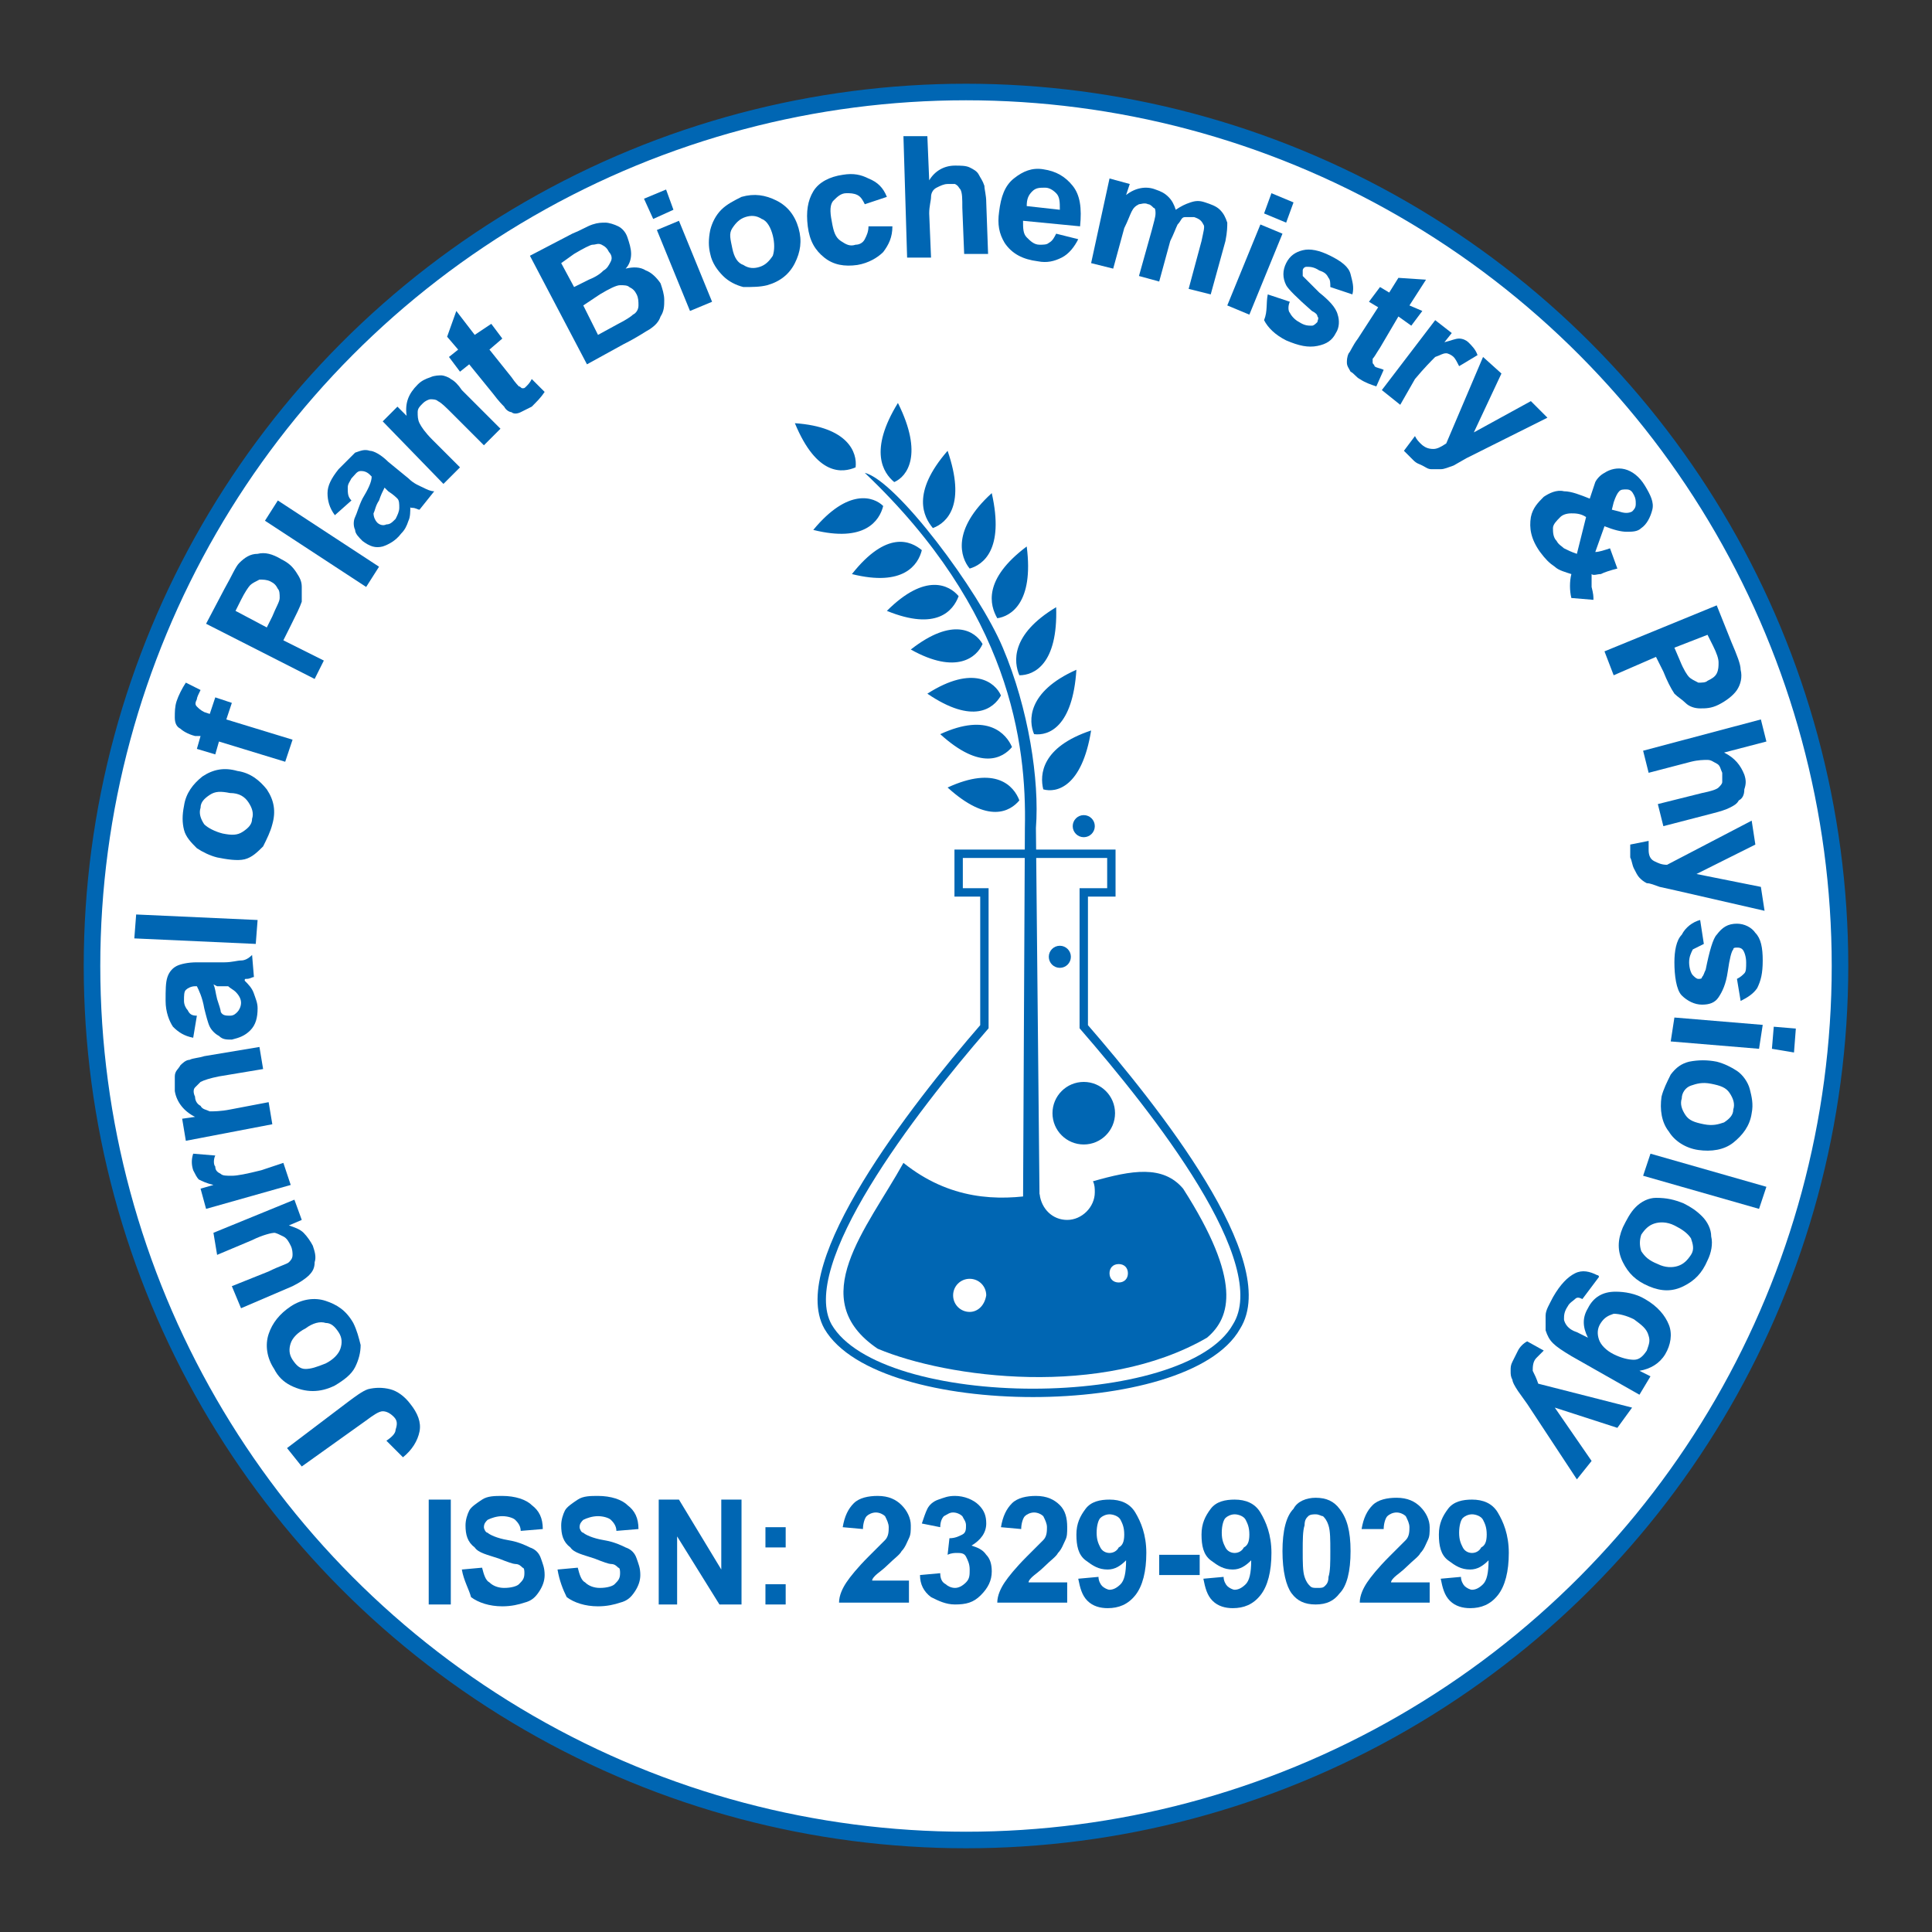 <?xml version="1.0" encoding="utf-8"?>
<!-- Generator: Adobe Illustrator 19.2.1, SVG Export Plug-In . SVG Version: 6.00 Build 0)  -->
<svg version="1.1" xmlns="http://www.w3.org/2000/svg" xmlns:xlink="http://www.w3.org/1999/xlink" x="0px" y="0px"
	 viewBox="0 0 105 105" style="enable-background:new 0 0 105 105;" xml:space="preserve">
<rect x="0" y="0" width="105" height="105" fill="#333333" stroke="none"/>
<style type="text/css">
	.st0{fill:#FFFFFF;stroke:#0066B3;stroke-width:0.9;stroke-miterlimit:10;}
	.st1{fill:none;}
	.st2{fill:#0066B3;}
	.st3{fill:none;stroke:#145981;stroke-width:0.938;stroke-miterlimit:10;}
	.st4{fill:#145981;}
	.st5{fill:#FFFFFF;}
	.st6{fill:url(#SVGID_1_);}
	.st7{fill:url(#SVGID_2_);}
	.st8{fill:url(#SVGID_3_);}
	.st9{fill:url(#SVGID_4_);}
	.st10{fill:url(#SVGID_5_);}
	.st11{fill:url(#SVGID_6_);}
	.st12{fill:url(#SVGID_7_);}
	.st13{fill:url(#SVGID_8_);}
	.st14{fill:url(#SVGID_9_);}
	.st15{fill:url(#SVGID_10_);}
	.st16{fill:url(#SVGID_11_);}
	.st17{fill:url(#SVGID_12_);}
	.st18{fill:#034346;}
	.st19{fill:#115FAA;}
	.st20{fill:#106B88;}
	.st21{fill-rule:evenodd;clip-rule:evenodd;fill:#0066B3;}
	.st22{fill-rule:evenodd;clip-rule:evenodd;fill:#FFFFFF;}
	.st23{fill-rule:evenodd;clip-rule:evenodd;fill:#FCFDFB;}
	.st24{fill-rule:evenodd;clip-rule:evenodd;fill:#A1C461;}
	.st25{fill-rule:evenodd;clip-rule:evenodd;fill:#19AEE1;}
	.st26{fill-rule:evenodd;clip-rule:evenodd;fill:#C7D8A6;}
	.st27{fill:#064D73;}
	.st28{fill:#0089CF;}
	.st29{fill:#0767B2;}
	.st30{fill:url(#SVGID_13_);}
	.st31{fill:url(#SVGID_14_);}
	.st32{fill:url(#SVGID_15_);}
	.st33{fill:url(#SVGID_16_);}
	.st34{fill:#75C5D3;}
	.st35{fill:#1D485D;}
	.st36{fill:#5698D2;}
	.st37{fill:#BDE1E9;}
	.st38{fill:#0C84C1;}
	.st39{opacity:0.7;}
	.st40{opacity:0.8;fill:#0C84C1;}
	.st41{opacity:0.7;fill:#0C84C1;}
	.st42{fill:url(#SVGID_17_);}
	.st43{fill:url(#SVGID_18_);}
	.st44{fill:url(#SVGID_19_);}
	.st45{fill:url(#SVGID_20_);}
	.st46{fill:url(#SVGID_21_);}
	.st47{fill:url(#SVGID_22_);}
	.st48{fill:#C6E9F1;}
	.st49{fill:#59A2D7;}
	.st50{fill:url(#SVGID_23_);}
	.st51{fill:url(#SVGID_24_);}
	.st52{fill:url(#SVGID_25_);}
	.st53{fill:url(#SVGID_26_);}
	.st54{fill:url(#SVGID_27_);}
	.st55{fill:url(#SVGID_28_);}
	.st56{fill:url(#SVGID_29_);}
	.st57{fill:url(#SVGID_30_);}
	.st58{fill:url(#SVGID_31_);}
	.st59{fill:url(#SVGID_32_);}
	.st60{fill:url(#SVGID_33_);}
	.st61{fill:url(#SVGID_34_);}
	.st62{fill:url(#SVGID_35_);}
	.st63{fill:url(#SVGID_36_);}
	.st64{fill:url(#SVGID_37_);}
	.st65{fill:url(#SVGID_38_);}
	.st66{fill:url(#SVGID_39_);}
	.st67{fill:url(#SVGID_40_);}
	.st68{fill:url(#SVGID_41_);}
	.st69{fill:url(#SVGID_42_);}
	.st70{fill:url(#SVGID_43_);}
	.st71{fill:url(#SVGID_44_);}
	.st72{fill:url(#SVGID_45_);}
	.st73{fill:url(#SVGID_46_);}
	.st74{fill:url(#SVGID_47_);}
	.st75{fill:url(#SVGID_48_);}
	.st76{fill:url(#SVGID_49_);}
	.st77{fill:url(#SVGID_50_);}
	.st78{fill:url(#SVGID_51_);}
	.st79{fill:url(#SVGID_52_);}
	.st80{fill:#FFFEF5;}
	.st81{fill:#A5DDEF;}
	.st82{fill:url(#SVGID_53_);}
	.st83{fill:url(#SVGID_54_);}
	.st84{fill:url(#SVGID_55_);}
	.st85{fill:#6F9DD3;}
	.st86{fill:#7BADDD;}
	.st87{fill:#9BC4E7;}
	.st88{fill:#C0D7E8;}
	.st89{fill:#557FC0;}
	.st90{fill:#AACBEA;}
	.st91{fill:url(#SVGID_56_);}
	.st92{fill:url(#SVGID_57_);}
	.st93{fill:url(#SVGID_58_);}
	.st94{fill:url(#SVGID_59_);}
	.st95{fill-rule:evenodd;clip-rule:evenodd;fill:url(#SVGID_60_);}
	.st96{fill-rule:evenodd;clip-rule:evenodd;fill:url(#SVGID_61_);}
	.st97{fill-rule:evenodd;clip-rule:evenodd;fill:url(#SVGID_62_);}
	.st98{fill-rule:evenodd;clip-rule:evenodd;fill:url(#SVGID_63_);}
	.st99{fill-rule:evenodd;clip-rule:evenodd;fill:url(#SVGID_64_);}
	.st100{fill-rule:evenodd;clip-rule:evenodd;fill:url(#SVGID_65_);}
	.st101{fill-rule:evenodd;clip-rule:evenodd;fill:url(#SVGID_66_);}
	.st102{fill-rule:evenodd;clip-rule:evenodd;fill:url(#SVGID_67_);}
	.st103{fill-rule:evenodd;clip-rule:evenodd;fill:url(#SVGID_68_);}
	.st104{fill-rule:evenodd;clip-rule:evenodd;fill:url(#SVGID_69_);}
	.st105{fill-rule:evenodd;clip-rule:evenodd;fill:url(#SVGID_70_);}
	.st106{fill-rule:evenodd;clip-rule:evenodd;fill:url(#SVGID_71_);}
	.st107{fill-rule:evenodd;clip-rule:evenodd;fill:url(#SVGID_72_);}
	.st108{fill-rule:evenodd;clip-rule:evenodd;fill:url(#SVGID_73_);}
	.st109{fill-rule:evenodd;clip-rule:evenodd;fill:url(#SVGID_74_);}
	.st110{fill-rule:evenodd;clip-rule:evenodd;fill:url(#SVGID_75_);}
	.st111{fill-rule:evenodd;clip-rule:evenodd;fill:url(#SVGID_76_);}
	.st112{fill-rule:evenodd;clip-rule:evenodd;fill:url(#SVGID_77_);}
	.st113{fill-rule:evenodd;clip-rule:evenodd;fill:url(#SVGID_78_);}
	.st114{fill-rule:evenodd;clip-rule:evenodd;fill:url(#SVGID_79_);}
	.st115{fill-rule:evenodd;clip-rule:evenodd;fill:url(#SVGID_80_);}
	.st116{fill-rule:evenodd;clip-rule:evenodd;fill:url(#SVGID_81_);}
	.st117{fill-rule:evenodd;clip-rule:evenodd;fill:url(#SVGID_82_);}
	.st118{fill-rule:evenodd;clip-rule:evenodd;fill:url(#SVGID_83_);}
	.st119{fill-rule:evenodd;clip-rule:evenodd;fill:url(#SVGID_84_);}
	.st120{fill-rule:evenodd;clip-rule:evenodd;fill:url(#SVGID_85_);}
	.st121{fill-rule:evenodd;clip-rule:evenodd;fill:url(#SVGID_86_);}
	.st122{fill-rule:evenodd;clip-rule:evenodd;fill:url(#SVGID_87_);}
	.st123{fill-rule:evenodd;clip-rule:evenodd;fill:url(#SVGID_88_);}
	.st124{fill-rule:evenodd;clip-rule:evenodd;fill:url(#SVGID_89_);}
	.st125{fill-rule:evenodd;clip-rule:evenodd;fill:url(#SVGID_90_);}
	.st126{fill-rule:evenodd;clip-rule:evenodd;fill:url(#SVGID_91_);}
	.st127{fill-rule:evenodd;clip-rule:evenodd;fill:url(#SVGID_92_);}
	.st128{fill-rule:evenodd;clip-rule:evenodd;fill:url(#SVGID_93_);}
	.st129{fill-rule:evenodd;clip-rule:evenodd;fill:url(#SVGID_94_);}
	.st130{fill-rule:evenodd;clip-rule:evenodd;fill:url(#SVGID_95_);}
	.st131{fill-rule:evenodd;clip-rule:evenodd;fill:url(#SVGID_96_);}
	.st132{fill-rule:evenodd;clip-rule:evenodd;fill:url(#SVGID_97_);}
	.st133{fill-rule:evenodd;clip-rule:evenodd;fill:url(#SVGID_98_);}
	.st134{fill-rule:evenodd;clip-rule:evenodd;fill:url(#SVGID_99_);}
	.st135{fill-rule:evenodd;clip-rule:evenodd;fill:url(#SVGID_100_);}
	.st136{fill-rule:evenodd;clip-rule:evenodd;fill:url(#SVGID_101_);}
	.st137{fill-rule:evenodd;clip-rule:evenodd;fill:url(#SVGID_102_);}
	.st138{fill-rule:evenodd;clip-rule:evenodd;fill:url(#SVGID_103_);}
	.st139{fill-rule:evenodd;clip-rule:evenodd;fill:url(#SVGID_104_);}
	.st140{fill-rule:evenodd;clip-rule:evenodd;fill:url(#SVGID_105_);}
	.st141{fill-rule:evenodd;clip-rule:evenodd;fill:url(#SVGID_106_);}
	.st142{fill-rule:evenodd;clip-rule:evenodd;fill:url(#SVGID_107_);}
	.st143{fill-rule:evenodd;clip-rule:evenodd;fill:url(#SVGID_108_);}
	.st144{fill-rule:evenodd;clip-rule:evenodd;fill:url(#SVGID_109_);}
	.st145{fill-rule:evenodd;clip-rule:evenodd;fill:#8BC63F;}
	.st146{fill-rule:evenodd;clip-rule:evenodd;fill:#C9DD66;}
	.st147{fill-rule:evenodd;clip-rule:evenodd;fill:#8DC63F;}
	.st148{fill-rule:evenodd;clip-rule:evenodd;fill:#C5DB60;}
	.st149{fill-rule:evenodd;clip-rule:evenodd;fill:#B3D345;}
	.st150{fill-rule:evenodd;clip-rule:evenodd;fill:#8FC73F;}
	.st151{fill-rule:evenodd;clip-rule:evenodd;fill:#AED13C;}
	.st152{fill-rule:evenodd;clip-rule:evenodd;fill:#B1D241;}
	.st153{fill-rule:evenodd;clip-rule:evenodd;fill:#BCD752;}
	.st154{fill-rule:evenodd;clip-rule:evenodd;fill:#94C93D;}
	.st155{fill-rule:evenodd;clip-rule:evenodd;fill:#8CC63F;}
	.st156{fill-rule:evenodd;clip-rule:evenodd;fill:#AAD03A;}
	.st157{fill-rule:evenodd;clip-rule:evenodd;fill:#C2DA5B;}
	.st158{fill-rule:evenodd;clip-rule:evenodd;fill:#B6D448;}
	.st159{fill-rule:evenodd;clip-rule:evenodd;fill:#B7D549;}
	.st160{fill-rule:evenodd;clip-rule:evenodd;fill:#A6CE39;}
	.st161{fill-rule:evenodd;clip-rule:evenodd;fill:#AFD13E;}
	.st162{fill-rule:evenodd;clip-rule:evenodd;fill:#97C93D;}
	.st163{fill-rule:evenodd;clip-rule:evenodd;fill:#B9D64D;}
	.st164{fill-rule:evenodd;clip-rule:evenodd;fill:#9CCB3C;}
	.st165{fill-rule:evenodd;clip-rule:evenodd;fill:#A1CD3A;}
	.st166{fill-rule:evenodd;clip-rule:evenodd;fill:#9ACA3C;}
	.st167{fill-rule:evenodd;clip-rule:evenodd;fill:#A7CF38;}
	.st168{fill-rule:evenodd;clip-rule:evenodd;fill:#A6CE38;}
	.st169{fill-rule:evenodd;clip-rule:evenodd;fill:#ABD039;}
	.st170{fill-rule:evenodd;clip-rule:evenodd;fill:#AFD13D;}
	.st171{fill-rule:evenodd;clip-rule:evenodd;fill:#A3CD3A;}
	.st172{fill-rule:evenodd;clip-rule:evenodd;fill:#C9DD65;}
	.st173{fill-rule:evenodd;clip-rule:evenodd;fill:#98CA3C;}
	.st174{fill-rule:evenodd;clip-rule:evenodd;fill:#C0D959;}
	.st175{fill-rule:evenodd;clip-rule:evenodd;fill:#96C93D;}
	.st176{fill-rule:evenodd;clip-rule:evenodd;fill:#BFD858;}
	.st177{fill-rule:evenodd;clip-rule:evenodd;fill:#B9D64E;}
	.st178{fill-rule:evenodd;clip-rule:evenodd;fill:#93C83E;}
	.st179{fill-rule:evenodd;clip-rule:evenodd;fill:#B3D344;}
	.st180{fill-rule:evenodd;clip-rule:evenodd;fill:#BDD752;}
	.st181{fill-rule:evenodd;clip-rule:evenodd;fill:#99CA3C;}
	.st182{fill-rule:evenodd;clip-rule:evenodd;fill:#9ECC3B;}
	.st183{fill-rule:evenodd;clip-rule:evenodd;fill:#91C83E;}
	.st184{fill-rule:evenodd;clip-rule:evenodd;fill:#B5D446;}
	.st185{fill-rule:evenodd;clip-rule:evenodd;fill:#A0CC3A;}
	.st186{fill-rule:evenodd;clip-rule:evenodd;fill:#A4CD39;}
	.st187{fill-rule:evenodd;clip-rule:evenodd;fill:#BED855;}
	.st188{fill-rule:evenodd;clip-rule:evenodd;fill:#A9CF39;}
	.st189{fill-rule:evenodd;clip-rule:evenodd;fill:#B9D54C;}
	.st190{fill-rule:evenodd;clip-rule:evenodd;fill:#9DCB3B;}
	.st191{fill-rule:evenodd;clip-rule:evenodd;fill:#ADD13C;}
	.st192{fill-rule:evenodd;clip-rule:evenodd;fill:#9FCC3B;}
	.st193{fill-rule:evenodd;clip-rule:evenodd;fill:#BFD856;}
	.st194{fill-rule:evenodd;clip-rule:evenodd;fill:#C5DB61;}
	.st195{fill-rule:evenodd;clip-rule:evenodd;fill:#ADD13B;}
	.st196{fill-rule:evenodd;clip-rule:evenodd;fill:#C4DA5E;}
	.st197{fill-rule:evenodd;clip-rule:evenodd;fill:#C5DB5F;}
	.st198{fill-rule:evenodd;clip-rule:evenodd;fill:#B9D64F;}
	.st199{fill-rule:evenodd;clip-rule:evenodd;fill:#A3CE3E;}
	.st200{fill-rule:evenodd;clip-rule:evenodd;fill:#EBF3D8;}
	.st201{fill-rule:evenodd;clip-rule:evenodd;fill:#B8D54D;}
	.st202{fill-rule:evenodd;clip-rule:evenodd;fill:#BED96B;}
	.st203{fill-rule:evenodd;clip-rule:evenodd;fill:#E1EDC5;}
	.st204{fill-rule:evenodd;clip-rule:evenodd;fill:#B0D23F;}
	.st205{fill-rule:evenodd;clip-rule:evenodd;fill:#AAD042;}
	.st206{fill-rule:evenodd;clip-rule:evenodd;fill:#D3D8DB;}
	.st207{fill-rule:evenodd;clip-rule:evenodd;fill:#BDC4C3;}
	.st208{fill-rule:evenodd;clip-rule:evenodd;fill:#92C83E;}
	.st209{fill-rule:evenodd;clip-rule:evenodd;fill:#D7DADF;}
	.st210{fill-rule:evenodd;clip-rule:evenodd;fill:#E2E5EC;}
	.st211{fill-rule:evenodd;clip-rule:evenodd;fill:#E3E6ED;}
	.st212{fill-rule:evenodd;clip-rule:evenodd;fill:#E7E8EE;}
	.st213{fill-rule:evenodd;clip-rule:evenodd;fill:#C3C9C9;}
	.st214{fill-rule:evenodd;clip-rule:evenodd;fill:#E9EBF1;}
	.st215{fill-rule:evenodd;clip-rule:evenodd;fill:#858A35;}
	.st216{fill-rule:evenodd;clip-rule:evenodd;fill:#CDE190;}
	.st217{fill-rule:evenodd;clip-rule:evenodd;fill:#BED857;}
	.st218{fill-rule:evenodd;clip-rule:evenodd;fill:#A8D05B;}
	.st219{fill-rule:evenodd;clip-rule:evenodd;fill:#9DCC49;}
	.st220{fill-rule:evenodd;clip-rule:evenodd;fill:#B2D340;}
	.st221{fill-rule:evenodd;clip-rule:evenodd;fill:#FAFBF0;}
	.st222{fill-rule:evenodd;clip-rule:evenodd;fill:#DEEBBD;}
	.st223{fill-rule:evenodd;clip-rule:evenodd;fill:#D2E5A7;}
	.st224{fill-rule:evenodd;clip-rule:evenodd;fill:#C4DE8E;}
	.st225{fill-rule:evenodd;clip-rule:evenodd;fill:#ECF3D5;}
	.st226{fill-rule:evenodd;clip-rule:evenodd;fill:#F4F8E4;}
	.st227{fill-rule:evenodd;clip-rule:evenodd;fill:#B5D671;}
	.st228{fill-rule:evenodd;clip-rule:evenodd;fill:#B8D879;}
	.st229{fill-rule:evenodd;clip-rule:evenodd;fill:#AFD46A;}
	.st230{fill-rule:evenodd;clip-rule:evenodd;fill:#CEE39E;}
	.st231{fill-rule:evenodd;clip-rule:evenodd;fill:#D8E8B3;}
	.st232{fill-rule:evenodd;clip-rule:evenodd;fill:#DFECBD;}
	.st233{fill-rule:evenodd;clip-rule:evenodd;fill:#BDDA81;}
	.st234{fill-rule:evenodd;clip-rule:evenodd;fill:#C1DC88;}
	.st235{fill-rule:evenodd;clip-rule:evenodd;fill:#EFF5DC;}
	.st236{fill-rule:evenodd;clip-rule:evenodd;fill:#F5F8E5;}
	.st237{fill-rule:evenodd;clip-rule:evenodd;fill:#E9F2D0;}
	.st238{fill-rule:evenodd;clip-rule:evenodd;fill:#E5EFC8;}
	.st239{fill-rule:evenodd;clip-rule:evenodd;fill:#D1E5A7;}
	.st240{fill-rule:evenodd;clip-rule:evenodd;fill:#C5DE8F;}
	.st241{fill-rule:evenodd;clip-rule:evenodd;fill:#E2EEC3;}
	.st242{fill-rule:evenodd;clip-rule:evenodd;fill:#EEF5D9;}
	.st243{fill-rule:evenodd;clip-rule:evenodd;fill:#F8FBEF;}
	.st244{fill-rule:evenodd;clip-rule:evenodd;fill:#87A33D;}
	.st245{fill-rule:evenodd;clip-rule:evenodd;fill:#9ACA41;}
	.st246{fill-rule:evenodd;clip-rule:evenodd;fill:#ACD262;}
	.st247{fill-rule:evenodd;clip-rule:evenodd;fill:#B6D447;}
	.st248{fill-rule:evenodd;clip-rule:evenodd;fill:#848D37;}
	.st249{fill-rule:evenodd;clip-rule:evenodd;fill:#90C73E;}
	.st250{fill-rule:evenodd;clip-rule:evenodd;fill:#8DA93D;}
	.st251{fill-rule:evenodd;clip-rule:evenodd;fill:#E6F0C9;}
	.st252{fill-rule:evenodd;clip-rule:evenodd;fill:#C8DE85;}
	.st253{fill-rule:evenodd;clip-rule:evenodd;fill:#B9D87C;}
	.st254{fill-rule:evenodd;clip-rule:evenodd;fill:#A0CD4C;}
	.st255{fill-rule:evenodd;clip-rule:evenodd;fill:#BDDA7F;}
	.st256{fill-rule:evenodd;clip-rule:evenodd;fill:#B6D776;}
	.st257{fill-rule:evenodd;clip-rule:evenodd;fill:#ADD364;}
	.st258{fill-rule:evenodd;clip-rule:evenodd;fill:#DFE1E6;}
	.st259{fill-rule:evenodd;clip-rule:evenodd;fill:#E1E5EB;}
	.st260{fill-rule:evenodd;clip-rule:evenodd;fill:#CBE19A;}
	.st261{fill-rule:evenodd;clip-rule:evenodd;fill:#90B03D;}
	.st262{fill-rule:evenodd;clip-rule:evenodd;fill:#AED13D;}
	.st263{fill-rule:evenodd;clip-rule:evenodd;fill:#B8D54A;}
	.st264{fill-rule:evenodd;clip-rule:evenodd;fill:#A8CF38;}
	.st265{fill-rule:evenodd;clip-rule:evenodd;fill:#C8E0AE;}
	.st266{fill-rule:evenodd;clip-rule:evenodd;fill:#95C93D;}
	.st267{fill-rule:evenodd;clip-rule:evenodd;fill:#C9E096;}
	.st268{fill-rule:evenodd;clip-rule:evenodd;fill:#AED369;}
	.st269{fill-rule:evenodd;clip-rule:evenodd;fill:#AAD15F;}
	.st270{fill-rule:evenodd;clip-rule:evenodd;fill:#A4CF55;}
	.st271{fill-rule:evenodd;clip-rule:evenodd;fill:#9ACA42;}
	.st272{fill-rule:evenodd;clip-rule:evenodd;fill:#9FCC4B;}
	.st273{fill-rule:evenodd;clip-rule:evenodd;fill:#FDFEFF;}
	.st274{fill-rule:evenodd;clip-rule:evenodd;fill:#A5CF5A;}
	.st275{fill-rule:evenodd;clip-rule:evenodd;fill:#F8FBF6;}
	.st276{fill-rule:evenodd;clip-rule:evenodd;fill:#A4CF56;}
	.st277{fill-rule:evenodd;clip-rule:evenodd;fill:#FAFCF8;}
	.st278{fill-rule:evenodd;clip-rule:evenodd;fill:#AFD364;}
	.st279{fill:#EF9AB4;}
	.st280{fill:#DC3F6B;}
	.st281{fill:#92D8F6;}
	.st282{fill:#4F9BB5;}
	.st283{fill:#818181;}
	.st284{fill:#ADACAF;}
	.st285{fill:#1AC1F2;}
	.st286{opacity:0.2;fill:#FFFFFF;}
	.st287{fill:#3C74B8;}
	.st288{fill:#D6E7F7;}
	.st289{fill:#064A77;}
	.st290{fill:#579AD3;}
	.st291{fill:url(#SVGID_116_);}
	.st292{fill:url(#SVGID_117_);}
	.st293{fill:url(#SVGID_118_);}
	.st294{fill:url(#SVGID_119_);}
	.st295{fill-rule:evenodd;clip-rule:evenodd;fill:#561F0D;}
	.st296{fill:#476477;}
	.st297{fill:#75B9E6;}
	.st298{fill:#1176BC;}
	.st299{fill:#00B9F2;}
	.st300{fill:#336E97;}
	.st301{fill:none;stroke:#FAFDFF;stroke-width:0.198;stroke-miterlimit:10;}
	.st302{fill:#046FAA;}
	.st303{fill:#1888BE;}
	.st304{fill:#054A6E;}
	.st305{fill:url(#SVGID_120_);}
	.st306{fill:#010201;}
	.st307{fill:#1EAEE1;}
	.st308{fill:#434343;}
	.st309{fill:url(#SVGID_121_);}
	.st310{opacity:0.2;clip-path:url(#SVGID_123_);fill:#00B9F2;}
	.st311{clip-path:url(#SVGID_125_);fill:#19AEE1;}
	.st312{clip-path:url(#SVGID_127_);fill:#0066B3;}
	.st313{clip-path:url(#SVGID_129_);fill:#0066B3;}
	.st314{clip-path:url(#SVGID_131_);fill:#0066B3;}
	.st315{clip-path:url(#SVGID_133_);fill:#0066B3;}
	.st316{clip-path:url(#SVGID_135_);fill:#0066B3;}
	.st317{clip-path:url(#SVGID_137_);fill:#0066B3;}
	.st318{opacity:0.2;}
	.st319{clip-path:url(#SVGID_139_);fill:#FFFFFF;}
	.st320{clip-path:url(#SVGID_141_);fill:#FFFFFF;}
	.st321{fill-rule:evenodd;clip-rule:evenodd;fill:#B4B4B4;}
	.st322{fill-rule:evenodd;clip-rule:evenodd;fill:#CDCCCC;}
	.st323{fill-rule:evenodd;clip-rule:evenodd;fill:#010101;}
	.st324{fill-rule:evenodd;clip-rule:evenodd;fill:#4E4E4E;}
	.st325{fill-rule:evenodd;clip-rule:evenodd;fill:#B4E4FA;}
	.st326{fill-rule:evenodd;clip-rule:evenodd;fill:#4173A1;}
	.st327{fill-rule:evenodd;clip-rule:evenodd;fill:#5DB1E3;}
	.st328{fill-rule:evenodd;clip-rule:evenodd;fill:#468EC5;}
	.st329{fill-rule:evenodd;clip-rule:evenodd;fill:#FED6B7;}
	.st330{fill-rule:evenodd;clip-rule:evenodd;fill:#4E8EB4;}
	.st331{fill-rule:evenodd;clip-rule:evenodd;fill:#9BCAE6;}
	.st332{fill-rule:evenodd;clip-rule:evenodd;fill:#88BBDA;}
	.st333{fill-rule:evenodd;clip-rule:evenodd;fill:#74ACCD;}
	.st334{fill-rule:evenodd;clip-rule:evenodd;fill:#609DC1;}
	.st335{fill-rule:evenodd;clip-rule:evenodd;fill:#FFFFFF;stroke:#0066B3;stroke-width:0.868;stroke-miterlimit:10;}
	.st336{fill:none;stroke:#0A67B2;stroke-width:0.9;stroke-miterlimit:10;}
	.st337{fill:#0A67B2;}
	.st338{fill-rule:evenodd;clip-rule:evenodd;fill:url(#SVGID_142_);}
	.st339{fill-rule:evenodd;clip-rule:evenodd;fill:url(#SVGID_143_);}
	.st340{fill:#799FA9;}
	.st341{opacity:0.3;fill:#FFFFFF;}
	.st342{opacity:0.4;}
	.st343{fill:#0B87C6;}
	.st344{opacity:0.7;fill:#50873D;}
	.st345{opacity:0.4;fill:#FFFFFF;}
	.st346{fill:url(#SVGID_144_);}
	.st347{fill:url(#SVGID_145_);}
	.st348{fill:url(#SVGID_146_);}
	.st349{fill:url(#SVGID_147_);}
	.st350{fill:url(#SVGID_148_);}
	.st351{fill:url(#SVGID_149_);}
	.st352{fill:url(#SVGID_150_);}
	.st353{fill:url(#SVGID_151_);}
	.st354{fill:url(#SVGID_152_);}
	.st355{fill:url(#SVGID_153_);}
	.st356{fill:url(#SVGID_154_);}
	.st357{fill:url(#SVGID_155_);}
	.st358{fill:url(#SVGID_156_);}
	.st359{fill:url(#SVGID_157_);}
	.st360{fill:url(#SVGID_158_);}
	.st361{fill:url(#SVGID_159_);}
	.st362{opacity:0.6;}
	.st363{fill:url(#SVGID_160_);}
	.st364{fill:url(#SVGID_161_);}
	.st365{fill:url(#SVGID_162_);}
	.st366{fill:url(#SVGID_163_);}
	.st367{fill:url(#SVGID_164_);}
	.st368{fill:url(#SVGID_165_);}
	.st369{fill:url(#SVGID_166_);}
	.st370{fill:url(#SVGID_167_);}
	.st371{fill:url(#SVGID_168_);}
	.st372{fill:url(#SVGID_169_);}
	.st373{fill:url(#SVGID_170_);}
	.st374{fill:url(#SVGID_171_);}
	.st375{fill:url(#SVGID_172_);}
	.st376{fill:url(#SVGID_173_);}
	.st377{fill:url(#SVGID_174_);}
	.st378{fill:url(#SVGID_175_);}
	.st379{fill:url(#SVGID_176_);}
	.st380{fill:url(#SVGID_177_);}
	.st381{fill:url(#SVGID_178_);}
	.st382{fill:url(#SVGID_179_);}
	.st383{fill:url(#SVGID_180_);}
	.st384{fill:url(#SVGID_181_);}
	.st385{fill:url(#SVGID_182_);}
	.st386{fill:url(#SVGID_183_);}
	.st387{fill:url(#SVGID_184_);}
	.st388{fill:url(#SVGID_185_);}
	.st389{fill:url(#SVGID_186_);}
	.st390{fill:url(#SVGID_187_);}
	.st391{fill:url(#SVGID_188_);}
	.st392{fill:url(#SVGID_189_);}
	.st393{fill:url(#SVGID_190_);}
	.st394{fill:url(#SVGID_191_);}
	.st395{fill:url(#SVGID_192_);}
	.st396{fill:url(#SVGID_193_);}
	.st397{fill:url(#SVGID_194_);}
	.st398{fill:url(#SVGID_195_);}
	.st399{fill:url(#SVGID_196_);}
	.st400{fill:url(#SVGID_197_);}
	.st401{fill:url(#SVGID_198_);}
	.st402{fill:url(#SVGID_199_);}
	.st403{fill:url(#SVGID_200_);}
	.st404{fill:url(#SVGID_201_);}
	.st405{fill:url(#SVGID_202_);}
	.st406{fill:url(#SVGID_203_);}
	.st407{fill:url(#SVGID_204_);}
	.st408{fill:url(#SVGID_205_);}
	.st409{fill:url(#SVGID_206_);}
	.st410{fill:url(#SVGID_207_);}
	.st411{fill:url(#SVGID_208_);}
	.st412{fill:url(#SVGID_209_);}
	.st413{fill:url(#SVGID_210_);}
	.st414{fill:url(#SVGID_211_);}
	.st415{fill:url(#SVGID_212_);}
	.st416{fill:url(#SVGID_213_);}
	.st417{fill:url(#SVGID_214_);}
	.st418{fill:url(#SVGID_215_);}
	.st419{fill:url(#SVGID_216_);}
	.st420{fill:url(#SVGID_217_);}
	.st421{fill:url(#SVGID_218_);}
	.st422{fill:url(#SVGID_219_);}
	.st423{fill:url(#SVGID_220_);}
	.st424{fill:url(#SVGID_221_);}
	.st425{fill:url(#SVGID_222_);}
	.st426{fill:url(#SVGID_223_);}
	.st427{fill:url(#SVGID_224_);}
	.st428{fill:url(#SVGID_225_);}
	.st429{fill:url(#SVGID_226_);}
	.st430{fill:url(#SVGID_227_);}
	.st431{fill:url(#SVGID_228_);}
	.st432{fill:url(#SVGID_229_);}
	.st433{fill:url(#SVGID_230_);}
	.st434{fill:url(#SVGID_231_);}
	.st435{fill:url(#SVGID_232_);}
	.st436{fill:url(#SVGID_233_);}
	.st437{fill:url(#SVGID_234_);}
	.st438{fill:url(#SVGID_235_);}
	.st439{fill:url(#SVGID_236_);}
	.st440{fill:url(#SVGID_237_);}
	.st441{fill:url(#SVGID_238_);}
	.st442{fill:url(#SVGID_239_);}
	.st443{fill:none;stroke:#1B345C;stroke-width:2;stroke-miterlimit:10;}
	.st444{fill-rule:evenodd;clip-rule:evenodd;fill:#1370B8;}
	.st445{fill-rule:evenodd;clip-rule:evenodd;fill:#030303;}
	.st446{fill-rule:evenodd;clip-rule:evenodd;fill:#0C0C0C;}
	.st447{fill-rule:evenodd;clip-rule:evenodd;fill:#040404;}
	.st448{fill:url(#SVGID_240_);}
	.st449{fill:url(#SVGID_241_);}
	.st450{fill:url(#SVGID_242_);}
	.st451{fill:url(#SVGID_243_);}
	.st452{fill:url(#SVGID_244_);}
	.st453{fill:url(#SVGID_245_);}
	.st454{fill:url(#SVGID_246_);}
	.st455{fill:url(#SVGID_247_);}
	.st456{fill:url(#SVGID_248_);}
	.st457{fill:url(#SVGID_249_);}
	.st458{fill:url(#SVGID_250_);}
	.st459{fill:url(#SVGID_251_);}
	.st460{fill:url(#SVGID_252_);}
	.st461{fill:url(#SVGID_253_);}
	.st462{fill:#369ED8;}
	.st463{fill:url(#SVGID_254_);}
	.st464{fill:url(#SVGID_255_);}
	.st465{fill:url(#SVGID_256_);}
	.st466{fill:url(#SVGID_257_);}
	.st467{fill:url(#SVGID_258_);}
	.st468{fill:url(#SVGID_259_);}
	.st469{fill:url(#SVGID_260_);}
	.st470{fill:url(#SVGID_261_);}
	.st471{fill:#69AAD7;}
	.st472{fill:url(#SVGID_262_);}
	.st473{fill:url(#SVGID_263_);}
	.st474{fill:url(#SVGID_264_);}
	.st475{fill:url(#SVGID_265_);}
	.st476{fill:url(#SVGID_266_);}
	.st477{fill:url(#SVGID_267_);}
	.st478{fill:url(#SVGID_268_);}
	.st479{fill:url(#SVGID_269_);}
	.st480{fill:url(#SVGID_270_);}
	.st481{fill:url(#SVGID_271_);}
	.st482{fill:url(#SVGID_272_);}
	.st483{fill:url(#SVGID_273_);}
	.st484{fill:url(#SVGID_274_);}
	.st485{fill:url(#SVGID_275_);}
	.st486{fill:url(#SVGID_276_);}
	.st487{fill:url(#SVGID_277_);}
	.st488{fill:url(#SVGID_278_);}
	.st489{fill:url(#SVGID_279_);}
	.st490{fill:url(#SVGID_280_);}
	.st491{fill:url(#SVGID_281_);}
	.st492{fill:url(#SVGID_282_);}
	.st493{fill:url(#SVGID_283_);}
	.st494{fill:#0066B3;stroke:#B2CFAD;stroke-width:4.312300e-002;stroke-linecap:round;stroke-linejoin:round;}
	.st495{fill:#0066B3;stroke:#C4D9BF;stroke-width:4.312300e-002;stroke-linecap:round;stroke-linejoin:round;}
	.st496{fill:#0066B3;stroke:#D6E4D2;stroke-width:4.312300e-002;stroke-linecap:round;stroke-linejoin:round;}
	.st497{fill:#0066B3;stroke:#E9F0E6;stroke-width:4.312300e-002;stroke-linecap:round;stroke-linejoin:round;}
	.st498{fill:#0066B3;stroke:#FFFFFF;stroke-width:4.312300e-002;stroke-linecap:round;stroke-linejoin:round;}
	.st499{fill:#0066B3;stroke:#B2CFAD;stroke-width:0.423;stroke-linecap:round;stroke-linejoin:round;}
	.st500{fill:#0066B3;stroke:#C4D9BF;stroke-width:0.423;stroke-linecap:round;stroke-linejoin:round;}
	.st501{fill:#0066B3;stroke:#D6E4D2;stroke-width:0.423;stroke-linecap:round;stroke-linejoin:round;}
	.st502{fill:#0066B3;stroke:#E9F0E6;stroke-width:0.423;stroke-linecap:round;stroke-linejoin:round;}
	.st503{fill:#0066B3;stroke:#FFFFFF;stroke-width:0.423;stroke-linecap:round;stroke-linejoin:round;}
	
		.st504{fill-rule:evenodd;clip-rule:evenodd;fill:#0066B3;stroke:#B2CFAD;stroke-width:0.423;stroke-linecap:round;stroke-linejoin:round;}
	.st505{fill:#0066B3;stroke:#289145;stroke-width:8.455500e-002;stroke-linecap:round;stroke-linejoin:round;}
	.st506{fill:#0066B3;stroke:#69A467;stroke-width:8.455500e-002;stroke-linecap:round;stroke-linejoin:round;}
	.st507{fill:#0066B3;stroke:#97BB91;stroke-width:8.455500e-002;stroke-linecap:round;stroke-linejoin:round;}
	.st508{fill:#0066B3;stroke:#C7D8C2;stroke-width:8.455500e-002;stroke-linecap:round;stroke-linejoin:round;}
	.st509{fill:#0066B3;stroke:#FFFFFF;stroke-width:8.455500e-002;stroke-linecap:round;stroke-linejoin:round;}
	
		.st510{fill-rule:evenodd;clip-rule:evenodd;fill:#0066B3;stroke:#2A688F;stroke-width:8.455500e-002;stroke-linecap:round;stroke-linejoin:round;stroke-dasharray:8.073;}
	.st511{fill:#0066B3;stroke:#289145;stroke-width:0.846;stroke-linecap:round;stroke-linejoin:round;}
	.st512{fill:#0066B3;stroke:#69A467;stroke-width:0.846;stroke-linecap:round;stroke-linejoin:round;}
	.st513{fill:#0066B3;stroke:#97BB91;stroke-width:0.846;stroke-linecap:round;stroke-linejoin:round;}
	.st514{fill:#0066B3;stroke:#C7D8C2;stroke-width:0.846;stroke-linecap:round;stroke-linejoin:round;}
	.st515{fill:#0066B3;stroke:#FFFFFF;stroke-width:0.846;stroke-linecap:round;stroke-linejoin:round;}
	.st516{fill:#0066B3;stroke:#C7D8C2;stroke-width:0.846;stroke-linecap:round;stroke-linejoin:round;stroke-dasharray:8.073;}
	.st517{fill:#0066B3;stroke:#2A688F;stroke-width:0.846;stroke-linecap:round;stroke-linejoin:round;stroke-dasharray:8.073;}
	.st518{fill:#0066B3;stroke:#84B180;stroke-width:0.846;stroke-linecap:round;stroke-linejoin:round;}
	.st519{fill:#0066B3;stroke:#72A870;stroke-width:0.846;stroke-linecap:round;stroke-linejoin:round;}
	.st520{fill:#0066B3;stroke:#5FA05F;stroke-width:0.846;stroke-linecap:round;stroke-linejoin:round;}
	.st521{fill:#0066B3;stroke:#489850;stroke-width:0.846;stroke-linecap:round;stroke-linejoin:round;}
	.st522{fill:#0066B3;stroke:#AAC6A3;stroke-width:0.846;stroke-linecap:round;stroke-linejoin:round;}
	.st523{fill:#0066B3;stroke:#BED1B7;stroke-width:0.846;stroke-linecap:round;stroke-linejoin:round;}
	.st524{fill:#0066B3;stroke:#D1DECC;stroke-width:0.846;stroke-linecap:round;stroke-linejoin:round;}
	.st525{fill:#0066B3;stroke:#E6ECE2;stroke-width:0.846;stroke-linecap:round;stroke-linejoin:round;}
	.st526{fill:#0066B3;stroke:#B2CFAD;stroke-width:0.846;stroke-linecap:round;stroke-linejoin:round;}
	.st527{fill:#0066B3;stroke:#CFE0CA;stroke-width:0.846;stroke-linecap:round;stroke-linejoin:round;}
	.st528{fill:#0066B3;stroke:#C8DBC3;stroke-width:0.846;stroke-linecap:round;stroke-linejoin:round;}
	.st529{fill:#0066B3;stroke:#C1D7BC;stroke-width:0.846;stroke-linecap:round;stroke-linejoin:round;}
	.st530{fill:#0066B3;stroke:#B9D3B4;stroke-width:0.846;stroke-linecap:round;stroke-linejoin:round;}
	.st531{fill:#0066B3;stroke:#D6E4D2;stroke-width:0.846;stroke-linecap:round;stroke-linejoin:round;}
	.st532{fill:#0066B3;stroke:#DEE8DA;stroke-width:0.846;stroke-linecap:round;stroke-linejoin:round;}
	.st533{fill:#0066B3;stroke:#E5EDE2;stroke-width:0.846;stroke-linecap:round;stroke-linejoin:round;}
	.st534{fill:#0066B3;stroke:#EDF2EA;stroke-width:0.846;stroke-linecap:round;stroke-linejoin:round;}
	.st535{fill:#0066B3;stroke:#F4F8F3;stroke-width:0.846;stroke-linecap:round;stroke-linejoin:round;}
	.st536{fill-rule:evenodd;clip-rule:evenodd;fill:#63BCEA;}
	.st537{fill-rule:evenodd;clip-rule:evenodd;fill:#2988C9;}
	.st538{fill:none;stroke:#2395D3;stroke-miterlimit:10;}
	.st539{fill:#F16826;}
	.st540{opacity:0.3;}
	.st541{fill-rule:evenodd;clip-rule:evenodd;fill:url(#SVGID_284_);}
	.st542{fill:#221F1F;}
	.st543{fill:url(#SVGID_285_);}
	.st544{fill:url(#SVGID_286_);}
	.st545{fill:url(#SVGID_287_);}
	.st546{fill:url(#SVGID_288_);}
	.st547{fill:url(#SVGID_289_);}
	.st548{fill:url(#SVGID_290_);}
	.st549{fill:url(#SVGID_291_);}
	.st550{fill:url(#SVGID_292_);}
	.st551{fill:url(#SVGID_293_);}
	.st552{fill:url(#SVGID_294_);}
	.st553{fill:url(#SVGID_295_);}
	.st554{fill:url(#SVGID_296_);}
	.st555{fill:url(#SVGID_297_);}
	.st556{fill:url(#SVGID_298_);}
	.st557{fill:url(#SVGID_299_);}
	.st558{fill:url(#SVGID_300_);}
	.st559{fill:url(#SVGID_301_);}
	.st560{fill:url(#SVGID_302_);}
	.st561{fill:url(#SVGID_303_);}
	.st562{fill:url(#SVGID_304_);}
	.st563{fill:url(#SVGID_305_);}
	.st564{fill:url(#SVGID_306_);}
	.st565{fill:url(#SVGID_307_);}
	.st566{fill:url(#SVGID_308_);}
	.st567{fill:url(#SVGID_309_);}
	.st568{fill:url(#SVGID_310_);}
	.st569{fill:url(#SVGID_311_);}
	.st570{fill:url(#SVGID_312_);}
	.st571{fill:url(#SVGID_313_);}
	.st572{fill:url(#SVGID_314_);}
	.st573{fill:url(#SVGID_315_);}
	.st574{fill:url(#SVGID_316_);}
	.st575{fill:url(#SVGID_317_);}
	.st576{fill:url(#SVGID_318_);}
	.st577{fill:url(#SVGID_319_);}
	.st578{fill:url(#SVGID_320_);}
	.st579{fill:url(#SVGID_321_);}
	.st580{fill:url(#SVGID_322_);}
	.st581{fill:url(#SVGID_323_);}
	.st582{fill:url(#SVGID_324_);}
	.st583{fill:url(#SVGID_325_);}
	.st584{fill:url(#SVGID_326_);}
	.st585{fill:url(#SVGID_327_);}
	.st586{fill:url(#SVGID_328_);}
	.st587{fill:url(#SVGID_329_);}
	.st588{fill:url(#SVGID_330_);}
	.st589{fill:url(#SVGID_331_);}
	.st590{fill:url(#SVGID_332_);}
	.st591{fill:url(#SVGID_333_);}
	.st592{fill:url(#SVGID_334_);}
	.st593{fill:url(#SVGID_335_);}
	.st594{fill:url(#SVGID_336_);}
	.st595{fill:url(#SVGID_337_);}
	.st596{fill:url(#SVGID_338_);}
	.st597{fill:url(#SVGID_339_);}
	.st598{fill:url(#SVGID_340_);}
	.st599{fill:url(#SVGID_341_);}
	.st600{fill:url(#SVGID_342_);}
	.st601{fill:url(#SVGID_343_);}
	.st602{fill:url(#SVGID_344_);}
	.st603{fill:url(#SVGID_345_);}
	.st604{fill:url(#SVGID_346_);}
	.st605{fill:url(#SVGID_347_);}
	.st606{fill:url(#SVGID_348_);}
	.st607{fill:url(#SVGID_349_);}
	.st608{fill:url(#SVGID_350_);}
	.st609{fill:url(#SVGID_351_);}
	.st610{fill:url(#SVGID_352_);}
	.st611{fill:url(#SVGID_353_);}
	.st612{fill:url(#SVGID_354_);}
	.st613{fill:url(#SVGID_355_);}
	.st614{fill:url(#SVGID_356_);}
	.st615{fill:url(#SVGID_357_);}
	.st616{fill:url(#SVGID_358_);}
	.st617{fill:url(#SVGID_359_);}
	.st618{fill:url(#SVGID_360_);}
	.st619{fill:url(#SVGID_361_);}
	.st620{fill:url(#SVGID_362_);}
	.st621{fill:url(#SVGID_363_);}
	.st622{fill:url(#SVGID_364_);}
	.st623{fill:url(#SVGID_365_);}
	.st624{fill:url(#SVGID_366_);}
	.st625{fill:url(#SVGID_367_);}
	.st626{fill:url(#SVGID_368_);}
	.st627{fill:url(#SVGID_369_);}
	.st628{fill:url(#SVGID_370_);}
	.st629{fill:url(#SVGID_371_);}
	.st630{fill:url(#SVGID_372_);}
	.st631{fill:url(#SVGID_373_);}
	.st632{fill:url(#SVGID_374_);}
	.st633{fill:url(#SVGID_375_);}
	.st634{fill:url(#SVGID_376_);}
	.st635{fill:url(#SVGID_377_);}
	.st636{fill:#1370B8;}
	.st637{fill:#FFFFFF;stroke:#0066B3;stroke-width:0.455;stroke-miterlimit:10;}
	.st638{display:none;}
	.st639{display:inline;}
</style>
<g id="Layer_1">
	<circle class="st0" cx="52.5" cy="52.5" r="47.5"/>
	<g>
		<ellipse class="st1" cx="52.5" cy="52.5" rx="38.6" ry="38.6"/>
		<path class="st2" d="M16.4,79.7l-0.8-1l3.3-2.5c0.4-0.3,0.8-0.6,1.1-0.7c0.4-0.1,0.8-0.1,1.2,0c0.4,0.1,0.8,0.4,1.1,0.8
			c0.4,0.5,0.6,1,0.5,1.5c-0.1,0.5-0.4,1-0.9,1.4l-0.9-0.9c0.3-0.2,0.5-0.4,0.5-0.6c0.1-0.3,0.1-0.5-0.1-0.7
			c-0.2-0.2-0.4-0.3-0.6-0.3s-0.5,0.2-0.9,0.5L16.4,79.7z"/>
		<path class="st2" d="M18.2,75.3c-0.4,0.2-0.8,0.3-1.2,0.3c-0.4,0-0.8-0.1-1.2-0.3c-0.4-0.2-0.7-0.5-0.9-0.9
			c-0.4-0.6-0.5-1.3-0.3-1.9c0.2-0.6,0.6-1.1,1.2-1.5c0.6-0.4,1.3-0.5,1.9-0.3c0.6,0.2,1.1,0.5,1.5,1.2c0.2,0.4,0.3,0.8,0.4,1.2
			c0,0.4-0.1,0.8-0.3,1.2C19.1,74.7,18.7,75,18.2,75.3z M17.7,74.1c0.4-0.2,0.7-0.5,0.8-0.8c0.1-0.3,0.1-0.6-0.1-0.9
			c-0.2-0.3-0.4-0.5-0.7-0.5c-0.3-0.1-0.7,0-1.1,0.3c-0.4,0.2-0.7,0.5-0.8,0.8c-0.1,0.3-0.1,0.6,0.1,0.9c0.2,0.3,0.4,0.5,0.7,0.5
			S17.2,74.3,17.7,74.1z"/>
		<path class="st2" d="M16.4,66.3l-0.7,0.3c0.3,0.1,0.6,0.2,0.8,0.4c0.2,0.2,0.4,0.5,0.5,0.7c0.1,0.3,0.2,0.6,0.1,0.9
			c0,0.3-0.1,0.5-0.3,0.7c-0.2,0.2-0.5,0.4-0.9,0.6l-2.8,1.2l-0.5-1.2l2-0.8c0.6-0.3,1-0.4,1.1-0.5s0.2-0.2,0.2-0.4
			c0-0.1,0-0.3-0.1-0.5c-0.1-0.2-0.2-0.4-0.4-0.5c-0.2-0.1-0.4-0.2-0.5-0.2s-0.6,0.1-1.2,0.4l-1.9,0.8L11.6,67l4.4-1.8L16.4,66.3z"
			/>
		<path class="st2" d="M15.4,63.2l0.4,1.2l-4.6,1.3l-0.3-1.1l0.7-0.2c-0.4-0.1-0.6-0.2-0.8-0.3c-0.1-0.1-0.2-0.3-0.3-0.5
			c-0.1-0.3-0.1-0.6,0-0.9l1.2,0.1c-0.1,0.2-0.1,0.5,0,0.6c0,0.2,0.1,0.3,0.3,0.4c0.1,0.1,0.3,0.1,0.6,0.1c0.3,0,0.8-0.1,1.6-0.3
			L15.4,63.2z"/>
		<path class="st2" d="M14.1,56.9l0.2,1.2l-2.4,0.4c-0.5,0.1-0.8,0.2-1,0.3c-0.1,0.1-0.2,0.2-0.3,0.3c-0.1,0.1-0.1,0.3,0,0.5
			c0,0.2,0.1,0.4,0.3,0.5c0.1,0.2,0.3,0.2,0.5,0.3c0.2,0,0.6,0,1.1-0.1l2.1-0.4l0.2,1.2L10.1,62l-0.2-1.2l0.7-0.1
			c-0.6-0.3-1-0.8-1.1-1.4c0-0.3,0-0.5,0-0.8s0.2-0.4,0.3-0.6c0.1-0.1,0.3-0.3,0.5-0.3c0.2-0.1,0.5-0.1,0.8-0.2L14.1,56.9z"/>
		<path class="st2" d="M10.7,55.2l-0.2,1.2c-0.5-0.1-0.8-0.3-1.1-0.6c-0.2-0.3-0.4-0.8-0.4-1.4c0-0.6,0-1,0.1-1.3s0.3-0.5,0.5-0.6
			c0.2-0.1,0.6-0.2,1.1-0.2l1.5,0c0.4,0,0.7-0.1,0.9-0.1s0.4-0.1,0.6-0.3l0.1,1.2c-0.1,0-0.2,0.1-0.4,0.1c-0.1,0-0.1,0-0.1,0.1
			c0.2,0.2,0.4,0.4,0.5,0.7s0.2,0.5,0.2,0.8c0,0.5-0.1,0.9-0.4,1.2s-0.6,0.4-1,0.5c-0.3,0-0.5,0-0.7-0.2c-0.2-0.1-0.4-0.3-0.5-0.5
			c-0.1-0.2-0.2-0.6-0.3-1c-0.1-0.6-0.3-1-0.4-1.2l-0.1,0c-0.2,0-0.4,0.1-0.5,0.2S10,54.1,10,54.4c0,0.2,0.1,0.4,0.2,0.5
			C10.3,55.1,10.4,55.2,10.7,55.2z M11.6,53.5c0.1,0.2,0.1,0.4,0.2,0.8c0.1,0.3,0.2,0.6,0.2,0.7c0.1,0.2,0.3,0.2,0.5,0.2
			c0.2,0,0.3-0.1,0.4-0.2c0.1-0.1,0.2-0.3,0.2-0.5c0-0.2-0.1-0.4-0.3-0.6c-0.1-0.1-0.3-0.2-0.4-0.3c-0.1,0-0.3,0-0.6,0L11.6,53.5z"
			/>
		<path class="st2" d="M13.9,51.3l-6.6-0.3l0.1-1.3L14,50L13.9,51.3z"/>
		<path class="st2" d="M11.8,46.6c-0.4-0.1-0.8-0.3-1.1-0.5c-0.3-0.3-0.6-0.6-0.7-1c-0.1-0.4-0.1-0.8,0-1.3c0.1-0.7,0.5-1.2,1-1.6
			c0.6-0.4,1.2-0.5,1.9-0.3c0.7,0.1,1.2,0.5,1.6,1c0.4,0.6,0.5,1.2,0.3,1.9c-0.1,0.4-0.3,0.8-0.5,1.2c-0.3,0.3-0.6,0.6-1,0.7
			S12.3,46.7,11.8,46.6z M12.1,45.3c0.5,0.1,0.8,0.1,1.1-0.1c0.3-0.2,0.5-0.4,0.5-0.7c0.1-0.3,0-0.6-0.2-0.9s-0.5-0.5-1-0.5
			c-0.5-0.1-0.8-0.1-1.1,0.1c-0.3,0.2-0.5,0.4-0.5,0.7c-0.1,0.3,0,0.6,0.2,0.9C11.3,45,11.7,45.2,12.1,45.3z"/>
		<path class="st2" d="M10.7,40.7l0.2-0.7L10.6,40c-0.4-0.1-0.7-0.3-0.8-0.4c-0.2-0.1-0.3-0.3-0.3-0.6c0-0.3,0-0.6,0.1-0.9
			c0.1-0.3,0.3-0.7,0.5-1l0.8,0.4c-0.1,0.2-0.2,0.4-0.2,0.5c-0.1,0.2-0.1,0.3,0,0.4c0.1,0.1,0.2,0.2,0.4,0.3l0.3,0.1l0.3-0.9
			l0.9,0.3l-0.3,0.9l3.6,1.1l-0.4,1.2l-3.6-1.1L11.7,41L10.7,40.7z"/>
		<path class="st2" d="M17.1,36.9l-5.9-3l1-1.9c0.4-0.7,0.6-1.2,0.8-1.4c0.3-0.3,0.6-0.5,1-0.5c0.4-0.1,0.8,0,1.3,0.3
			c0.4,0.2,0.6,0.4,0.8,0.7c0.2,0.3,0.3,0.5,0.3,0.8c0,0.3,0,0.5,0,0.8c-0.1,0.3-0.3,0.7-0.6,1.3l-0.4,0.8l2.2,1.1L17.1,36.9z
			 M12.8,33.2l1.7,0.9l0.3-0.6c0.2-0.5,0.4-0.8,0.4-1c0-0.2,0-0.4-0.1-0.5c-0.1-0.2-0.2-0.3-0.4-0.4c-0.2-0.1-0.4-0.1-0.6-0.1
			c-0.2,0.1-0.4,0.2-0.5,0.3c-0.1,0.1-0.3,0.4-0.5,0.8L12.8,33.2z"/>
		<path class="st2" d="M19.9,31.9l-5.5-3.6l0.7-1.1l5.5,3.6L19.9,31.9z"/>
		<path class="st2" d="M19.1,27.2L18.2,28c-0.3-0.4-0.4-0.8-0.4-1.2c0-0.4,0.2-0.8,0.6-1.3c0.4-0.4,0.7-0.7,0.9-0.9
			c0.3-0.1,0.5-0.2,0.8-0.1c0.2,0,0.6,0.2,1,0.6l1.1,0.9c0.3,0.3,0.6,0.4,0.8,0.5c0.2,0.1,0.4,0.2,0.6,0.2l-0.8,1
			c-0.1,0-0.2-0.1-0.4-0.1c-0.1,0-0.1,0-0.1-0.1c0,0.3,0,0.6-0.1,0.8c-0.1,0.3-0.2,0.5-0.4,0.7c-0.3,0.4-0.7,0.6-1,0.7
			c-0.4,0.1-0.7,0-1.1-0.3c-0.2-0.2-0.4-0.4-0.4-0.6c-0.1-0.2-0.1-0.5,0-0.7s0.2-0.6,0.4-1c0.3-0.5,0.5-0.9,0.5-1.2l-0.1-0.1
			c-0.2-0.2-0.4-0.2-0.5-0.2c-0.2,0-0.3,0.2-0.5,0.4c-0.1,0.2-0.2,0.3-0.2,0.5C18.9,26.8,18.9,27,19.1,27.2z M20.9,26.5
			c-0.1,0.2-0.2,0.4-0.3,0.7c-0.2,0.3-0.2,0.5-0.3,0.7c0,0.2,0.1,0.4,0.2,0.5c0.1,0.1,0.3,0.2,0.5,0.1c0.2,0,0.3-0.1,0.5-0.3
			c0.1-0.2,0.2-0.4,0.2-0.6c0-0.2,0-0.4-0.1-0.5c-0.1-0.1-0.2-0.2-0.5-0.4L20.9,26.5z"/>
		<path class="st2" d="M27.2,23.3l-0.9,0.9l-1.7-1.7c-0.4-0.4-0.6-0.6-0.8-0.7c-0.1-0.1-0.3-0.1-0.4-0.1c-0.1,0-0.3,0.1-0.4,0.2
			c-0.2,0.2-0.3,0.3-0.3,0.5s0,0.4,0.1,0.6c0.1,0.2,0.3,0.5,0.7,0.9l1.5,1.5l-0.9,0.9l-3.3-3.4l0.8-0.8l0.5,0.5
			c-0.1-0.7,0.1-1.2,0.6-1.7c0.2-0.2,0.4-0.3,0.7-0.4c0.2-0.1,0.5-0.1,0.6-0.1s0.4,0.1,0.5,0.2c0.2,0.1,0.4,0.3,0.6,0.6L27.2,23.3z"
			/>
		<path class="st2" d="M26.7,17.6l0.6,0.8L26.6,19l1.2,1.5c0.2,0.3,0.4,0.5,0.4,0.5c0.1,0,0.1,0.1,0.2,0.1c0.1,0,0.1,0,0.2-0.1
			c0.1-0.1,0.2-0.2,0.3-0.4l0.7,0.7c-0.2,0.3-0.4,0.5-0.7,0.8c-0.2,0.1-0.4,0.2-0.6,0.3c-0.2,0.1-0.4,0.1-0.5,0
			c-0.1,0-0.3-0.1-0.4-0.3c-0.1-0.1-0.3-0.3-0.6-0.7l-1.3-1.6l-0.5,0.4l-0.6-0.8l0.5-0.4l-0.6-0.7l0.5-1.4l1,1.3L26.7,17.6z"/>
		<path class="st2" d="M28.8,13.9l2.3-1.2c0.5-0.2,0.8-0.4,1.1-0.5s0.5-0.1,0.7-0.1c0.2,0,0.5,0.1,0.7,0.2c0.2,0.1,0.4,0.3,0.5,0.6
			c0.1,0.3,0.2,0.6,0.2,0.9s-0.1,0.6-0.3,0.8c0.4-0.1,0.8-0.1,1.1,0.1c0.3,0.1,0.6,0.4,0.8,0.7c0.1,0.3,0.2,0.6,0.2,0.9
			c0,0.3,0,0.6-0.2,0.9c-0.1,0.3-0.3,0.5-0.6,0.7c-0.2,0.1-0.6,0.4-1.4,0.8l-2,1.1L28.8,13.9z M30.5,14.3l0.7,1.3l0.8-0.4
			c0.5-0.2,0.7-0.4,0.8-0.5c0.2-0.1,0.3-0.3,0.4-0.5c0.1-0.2,0-0.4-0.1-0.5c-0.1-0.2-0.2-0.3-0.4-0.4c-0.2-0.1-0.3,0-0.5,0
			c-0.1,0-0.5,0.2-1,0.5L30.5,14.3z M31.7,16.6l0.8,1.6l1.1-0.6c0.4-0.2,0.7-0.4,0.8-0.5c0.2-0.1,0.3-0.3,0.3-0.5s0-0.4-0.1-0.6
			c-0.1-0.2-0.2-0.3-0.4-0.4c-0.1-0.1-0.3-0.1-0.5-0.1s-0.6,0.2-1.1,0.5L31.7,16.6z"/>
		<path class="st2" d="M35.5,11.9L35,10.8l1.2-0.5l0.4,1.1L35.5,11.9z M37.5,16.9l-1.8-4.4l1.2-0.5l1.8,4.4L37.5,16.9z"/>
		<path class="st2" d="M38.6,13.8c-0.1-0.4-0.1-0.8,0-1.3c0.1-0.4,0.3-0.8,0.6-1.1c0.3-0.3,0.7-0.5,1.1-0.7c0.7-0.2,1.3-0.1,1.9,0.2
			c0.6,0.3,1,0.8,1.2,1.5c0.2,0.7,0.1,1.3-0.2,1.9c-0.3,0.6-0.8,1-1.5,1.2c-0.4,0.1-0.8,0.1-1.3,0.1c-0.4-0.1-0.8-0.3-1.1-0.6
			C39,14.7,38.7,14.3,38.6,13.8z M39.8,13.5c0.1,0.5,0.3,0.8,0.6,0.9c0.3,0.2,0.6,0.2,0.9,0.1s0.5-0.3,0.7-0.6
			c0.1-0.3,0.1-0.7,0-1.1c-0.1-0.4-0.3-0.8-0.6-0.9c-0.3-0.2-0.6-0.2-0.9-0.1s-0.5,0.3-0.7,0.6S39.7,13,39.8,13.5z"/>
		<path class="st2" d="M48.2,10.7L47,11.1c-0.1-0.2-0.2-0.4-0.4-0.5c-0.2-0.1-0.4-0.1-0.6-0.1c-0.3,0-0.5,0.2-0.7,0.4
			c-0.2,0.2-0.2,0.6-0.1,1.1c0.1,0.6,0.2,0.9,0.5,1.1s0.5,0.3,0.8,0.2c0.2,0,0.4-0.1,0.5-0.3c0.1-0.2,0.2-0.4,0.2-0.7l1.3,0
			c0,0.6-0.2,1-0.5,1.4c-0.3,0.3-0.8,0.6-1.4,0.7c-0.7,0.1-1.3,0-1.8-0.4c-0.5-0.4-0.8-0.9-0.9-1.7c-0.1-0.8,0-1.4,0.3-1.9
			s0.9-0.8,1.6-0.9c0.6-0.1,1,0,1.4,0.2C47.7,9.9,48,10.2,48.2,10.7z"/>
		<path class="st2" d="M50.4,7.4l0.1,2.4C50.8,9.3,51.3,9,51.9,9c0.3,0,0.6,0,0.8,0.1c0.2,0.1,0.4,0.2,0.5,0.4s0.2,0.3,0.3,0.6
			c0,0.2,0.1,0.5,0.1,0.9l0.1,2.8l-1.3,0l-0.1-2.5c0-0.5,0-0.8-0.1-1c-0.1-0.1-0.1-0.2-0.3-0.3C51.8,10,51.7,10,51.5,10
			c-0.2,0-0.4,0.1-0.6,0.2c-0.2,0.1-0.3,0.3-0.3,0.5s-0.1,0.5-0.1,0.9l0.1,2.4l-1.3,0l-0.2-6.6L50.4,7.4z"/>
		<path class="st2" d="M57.4,12.7l1.2,0.3c-0.2,0.4-0.5,0.8-0.9,1c-0.4,0.2-0.8,0.3-1.3,0.2c-0.8-0.1-1.4-0.4-1.8-1
			c-0.3-0.5-0.4-1-0.3-1.7c0.1-0.8,0.3-1.4,0.8-1.8c0.5-0.4,1-0.6,1.6-0.5c0.7,0.1,1.2,0.4,1.6,0.9s0.5,1.2,0.4,2.2L55.6,12
			c0,0.4,0,0.7,0.2,0.9s0.4,0.4,0.7,0.4c0.2,0,0.4,0,0.5-0.1C57.2,13.1,57.3,12.9,57.4,12.7z M57.6,11.4c0-0.4,0-0.7-0.2-0.9
			c-0.2-0.2-0.4-0.3-0.6-0.3c-0.3,0-0.5,0-0.7,0.2c-0.2,0.2-0.3,0.4-0.3,0.8L57.6,11.4z"/>
		<path class="st2" d="M60.3,9.7l1.1,0.3l-0.2,0.6c0.5-0.4,1.1-0.5,1.6-0.3c0.3,0.1,0.5,0.2,0.7,0.4c0.2,0.2,0.3,0.4,0.4,0.7
			c0.3-0.2,0.5-0.3,0.8-0.4c0.3-0.1,0.5-0.1,0.8,0c0.3,0.1,0.6,0.2,0.8,0.4c0.2,0.2,0.3,0.4,0.4,0.7c0,0.2,0,0.5-0.1,1l-0.8,2.9
			l-1.2-0.3l0.7-2.6c0.1-0.5,0.2-0.8,0.1-0.9c-0.1-0.2-0.2-0.3-0.5-0.4c-0.2,0-0.3,0-0.5,0S64.2,12,64,12.2
			c-0.1,0.2-0.2,0.5-0.4,0.9l-0.6,2.2L61.9,15l0.7-2.5c0.1-0.4,0.2-0.7,0.2-0.9c0-0.1,0-0.3-0.1-0.3c-0.1-0.1-0.2-0.2-0.3-0.2
			c-0.2-0.1-0.4,0-0.5,0c-0.2,0.1-0.3,0.2-0.4,0.4s-0.2,0.5-0.4,0.9l-0.6,2.2l-1.2-0.3L60.3,9.7z"/>
		<path class="st2" d="M66.7,16.6l1.8-4.4l1.2,0.5l-1.8,4.4L66.7,16.6z M68.7,11.6l0.4-1.1l1.2,0.5l-0.4,1.1L68.7,11.6z"/>
		<path class="st2" d="M68.9,16l1.2,0.4c-0.1,0.2-0.1,0.5,0,0.6c0.1,0.2,0.3,0.4,0.5,0.5c0.3,0.2,0.5,0.2,0.7,0.2
			c0.1,0,0.2-0.1,0.3-0.2c0-0.1,0.1-0.2,0-0.3c0-0.1-0.1-0.2-0.3-0.3c-0.8-0.7-1.3-1.2-1.4-1.4c-0.2-0.4-0.2-0.8,0-1.2
			c0.2-0.4,0.5-0.6,0.9-0.7s0.9,0,1.5,0.3c0.6,0.3,1,0.6,1.1,1s0.2,0.7,0.1,1.1l-1.2-0.4c0-0.2,0-0.4-0.1-0.5
			c-0.1-0.2-0.2-0.3-0.5-0.4c-0.3-0.2-0.5-0.2-0.7-0.2c-0.1,0-0.2,0.1-0.2,0.2c0,0.1,0,0.2,0,0.3c0.1,0.1,0.4,0.4,0.9,0.9
			c0.5,0.4,0.9,0.8,1,1.2c0.1,0.3,0.1,0.7-0.1,1c-0.2,0.4-0.5,0.6-1,0.7c-0.5,0.1-1,0-1.7-0.3c-0.6-0.3-1-0.7-1.2-1.1
			C68.9,16.9,68.8,16.5,68.9,16z"/>
		<path class="st2" d="M77.3,16.9l-0.6,0.8l-0.7-0.5L75,18.9c-0.2,0.3-0.3,0.5-0.4,0.6c0,0.1,0,0.1,0,0.2c0,0.1,0.1,0.1,0.1,0.2
			c0.1,0.1,0.3,0.1,0.5,0.2l-0.4,0.9c-0.3-0.1-0.6-0.2-0.9-0.4c-0.2-0.1-0.3-0.3-0.5-0.4c-0.1-0.2-0.2-0.3-0.2-0.5
			c0-0.1,0-0.3,0.1-0.5c0.1-0.1,0.2-0.4,0.5-0.8l1.1-1.7l-0.5-0.3l0.6-0.8l0.5,0.3l0.5-0.8l1.5,0.1l-0.9,1.4L77.3,16.9z"/>
		<path class="st2" d="M76.1,22l-1-0.8l2.9-3.8l0.9,0.7l-0.4,0.5c0.4-0.1,0.6-0.2,0.8-0.2c0.2,0,0.4,0.1,0.5,0.2
			c0.2,0.2,0.4,0.4,0.5,0.7l-1,0.6c-0.1-0.2-0.2-0.4-0.3-0.5c-0.1-0.1-0.3-0.2-0.4-0.2c-0.2,0-0.3,0.1-0.6,0.2
			c-0.2,0.2-0.6,0.6-1.1,1.2L76.1,22z"/>
		<path class="st2" d="M80.6,19.4l1,0.9l-1.5,3.2l3.1-1.7l0.9,0.9l-4.4,2.2L79,25.3c-0.3,0.1-0.5,0.2-0.7,0.2s-0.3,0-0.5,0
			c-0.2,0-0.3-0.1-0.5-0.2S77,25.2,76.8,25c-0.2-0.2-0.3-0.3-0.5-0.5l0.6-0.8c0.1,0.2,0.2,0.3,0.3,0.4c0.2,0.2,0.4,0.3,0.7,0.3
			c0.2,0,0.4-0.1,0.7-0.3L80.6,19.4z"/>
		<path class="st2" d="M86.6,32.6l-1.2-0.1c-0.1-0.4-0.1-0.9,0-1.3c-0.3-0.1-0.7-0.2-0.9-0.4c-0.3-0.2-0.5-0.4-0.8-0.8
			c-0.5-0.7-0.6-1.3-0.5-1.9c0.1-0.5,0.4-0.8,0.7-1.1c0.3-0.2,0.7-0.4,1.1-0.3c0.4,0,0.9,0.2,1.4,0.4c0.1-0.3,0.2-0.6,0.3-0.9
			c0.1-0.2,0.3-0.4,0.5-0.5c0.3-0.2,0.7-0.3,1.1-0.2c0.4,0.1,0.8,0.4,1.1,0.9c0.3,0.5,0.5,0.9,0.4,1.3c-0.1,0.4-0.3,0.8-0.6,1
			c-0.2,0.2-0.5,0.2-0.8,0.2c-0.3,0-0.7-0.1-1.2-0.3l-0.5,1.4c0.2,0,0.5-0.1,0.8-0.2l0.4,1.1c-0.4,0.1-0.7,0.2-0.9,0.3
			c-0.2,0-0.4,0.1-0.5,0c0,0.2,0,0.4,0,0.7C86.6,32.3,86.6,32.4,86.6,32.6z M86.2,28.1c-0.3-0.2-0.6-0.2-0.8-0.2
			c-0.3,0-0.5,0.1-0.6,0.2c-0.2,0.2-0.4,0.4-0.4,0.6c0,0.2,0,0.5,0.2,0.7c0.1,0.2,0.3,0.3,0.4,0.4c0.2,0.1,0.4,0.2,0.7,0.3
			L86.2,28.1z M87.6,27.7l0.4,0.1c0.3,0.1,0.5,0.1,0.7,0c0.1-0.1,0.2-0.2,0.2-0.4c0-0.2,0-0.3-0.1-0.5c-0.1-0.2-0.2-0.3-0.4-0.3
			s-0.3,0-0.4,0.1c-0.1,0.1-0.2,0.3-0.3,0.6L87.6,27.7z"/>
		<path class="st2" d="M87.2,35.4l6.1-2.5l0.8,2c0.3,0.7,0.5,1.2,0.5,1.5c0.1,0.4,0,0.8-0.2,1.1s-0.6,0.6-1,0.8
			c-0.4,0.2-0.7,0.2-1,0.2c-0.3,0-0.6-0.1-0.8-0.3s-0.4-0.3-0.6-0.5c-0.2-0.3-0.4-0.7-0.6-1.2L90,35.7l-2.3,1L87.2,35.4z M92.8,34.5
			L91,35.2l0.3,0.7c0.2,0.5,0.4,0.8,0.5,0.9s0.3,0.2,0.5,0.3c0.2,0,0.4,0,0.5-0.1c0.2-0.1,0.4-0.2,0.5-0.4c0.1-0.2,0.1-0.4,0.1-0.6
			c0-0.2-0.1-0.5-0.3-0.9L92.8,34.5z"/>
		<path class="st2" d="M96,40.3l-2.3,0.6c0.6,0.3,0.9,0.7,1.1,1.2c0.1,0.3,0.1,0.5,0,0.8c0,0.3-0.1,0.5-0.3,0.6
			c-0.1,0.2-0.3,0.3-0.5,0.4c-0.2,0.1-0.5,0.2-0.9,0.3l-2.7,0.7l-0.3-1.2l2.4-0.6c0.5-0.1,0.8-0.2,0.9-0.3c0.1-0.1,0.2-0.2,0.2-0.3
			c0-0.1,0-0.3,0-0.5c-0.1-0.2-0.1-0.4-0.3-0.5s-0.3-0.2-0.5-0.2s-0.5,0-0.9,0.1l-2.3,0.6l-0.3-1.2l6.4-1.7L96,40.3z"/>
		<path class="st2" d="M95.2,44.6l0.2,1.3l-3.2,1.6l3.5,0.7l0.2,1.3l-4.8-1.1l-0.9-0.2c-0.3-0.1-0.5-0.2-0.7-0.2
			c-0.2-0.1-0.3-0.2-0.4-0.3c-0.1-0.1-0.2-0.3-0.3-0.5c-0.1-0.2-0.1-0.4-0.2-0.6c0-0.2,0-0.5,0-0.7l1-0.2c0,0.2,0,0.4,0,0.5
			c0,0.3,0.1,0.5,0.3,0.6c0.2,0.1,0.4,0.2,0.7,0.2L95.2,44.6z"/>
		<path class="st2" d="M92.4,50l0.2,1.3c-0.2,0.1-0.4,0.2-0.6,0.3c-0.1,0.2-0.2,0.4-0.2,0.7c0,0.3,0.1,0.6,0.2,0.7
			c0.1,0.1,0.2,0.2,0.3,0.2c0.1,0,0.2,0,0.2-0.1c0.1-0.1,0.1-0.2,0.2-0.4c0.2-1,0.4-1.7,0.6-1.9c0.3-0.4,0.6-0.6,1.1-0.6
			c0.4,0,0.8,0.2,1,0.5c0.3,0.3,0.4,0.8,0.4,1.5c0,0.7-0.1,1.1-0.3,1.5c-0.2,0.3-0.5,0.5-0.9,0.7l-0.2-1.2c0.2-0.1,0.3-0.2,0.4-0.3
			c0.1-0.1,0.1-0.3,0.1-0.6c0-0.3-0.1-0.6-0.2-0.7c-0.1-0.1-0.2-0.1-0.3-0.1c-0.1,0-0.2,0-0.2,0.1c-0.1,0.1-0.2,0.5-0.3,1.2
			s-0.3,1.1-0.5,1.4c-0.2,0.3-0.5,0.4-0.9,0.4c-0.4,0-0.8-0.2-1.1-0.5S91,53,91,52.3c0-0.6,0.1-1.2,0.4-1.5
			C91.6,50.4,92,50.1,92.4,50z"/>
		<path class="st2" d="M91,55.3l4.8,0.4L95.6,57l-4.8-0.4L91,55.3z M96.4,55.8l1.2,0.1l-0.1,1.3L96.3,57L96.4,55.8z"/>
		<path class="st2" d="M93.3,57.7c0.4,0.1,0.8,0.3,1.1,0.5s0.6,0.6,0.7,1c0.1,0.4,0.2,0.8,0.1,1.3c-0.1,0.7-0.5,1.2-1,1.6
			c-0.5,0.4-1.2,0.5-1.9,0.4c-0.7-0.1-1.3-0.5-1.6-1c-0.4-0.5-0.5-1.2-0.4-1.9c0.1-0.4,0.3-0.8,0.5-1.2c0.3-0.4,0.6-0.6,1-0.7
			C92.3,57.6,92.8,57.6,93.3,57.7z M93,58.9c-0.5-0.1-0.8,0-1.1,0.1s-0.5,0.4-0.5,0.7c-0.1,0.3,0,0.6,0.2,0.9s0.5,0.4,1,0.5
			c0.5,0.1,0.8,0,1.1-0.1c0.3-0.2,0.5-0.4,0.5-0.7c0.1-0.3,0-0.6-0.2-0.9S93.5,59,93,58.9z"/>
		<path class="st2" d="M89.7,62.7l6.3,1.8l-0.4,1.2l-6.3-1.8L89.7,62.7z"/>
		<path class="st2" d="M91.5,65.4c0.4,0.2,0.7,0.4,1,0.7c0.3,0.3,0.5,0.7,0.5,1.1c0.1,0.4,0,0.9-0.2,1.3c-0.3,0.7-0.7,1.1-1.3,1.4
			c-0.6,0.3-1.2,0.3-1.9,0c-0.7-0.3-1.1-0.7-1.4-1.3c-0.3-0.6-0.3-1.2,0-1.9c0.2-0.4,0.4-0.8,0.7-1.1c0.3-0.3,0.7-0.5,1.1-0.5
			C90.6,65.1,91,65.2,91.5,65.4z M91,66.6c-0.4-0.2-0.8-0.2-1.1-0.1c-0.3,0.1-0.5,0.3-0.7,0.6c-0.1,0.3-0.1,0.6,0,0.9
			c0.2,0.3,0.4,0.5,0.9,0.7c0.4,0.2,0.8,0.2,1.1,0.1s0.5-0.3,0.7-0.6s0.1-0.6,0-0.9C91.7,67,91.4,66.8,91,66.6z"/>
		<path class="st2" d="M86.9,69.4l-0.9,1.2c-0.2-0.1-0.3-0.1-0.4,0c-0.1,0.1-0.3,0.2-0.4,0.4c-0.2,0.3-0.2,0.5-0.2,0.7
			c0,0.1,0.1,0.3,0.2,0.4c0.1,0.1,0.2,0.2,0.5,0.3l0.6,0.3c-0.3-0.6-0.3-1.1,0-1.6c0.3-0.6,0.8-0.9,1.5-0.9c0.5,0,1.1,0.1,1.6,0.4
			c0.7,0.4,1.1,0.9,1.3,1.4s0.1,1.1-0.2,1.6c-0.3,0.5-0.8,0.8-1.4,0.9l0.6,0.3l-0.6,1l-3.7-2.1c-0.5-0.3-0.8-0.5-1-0.7
			c-0.2-0.2-0.3-0.4-0.4-0.7C84,72,84,71.8,84,71.5s0.2-0.6,0.4-1c0.4-0.7,0.8-1.1,1.2-1.3c0.4-0.2,0.8-0.1,1.2,0.1
			C86.8,69.3,86.9,69.3,86.9,69.4z M88.8,71.7c-0.4-0.2-0.8-0.3-1.1-0.3c-0.3,0.1-0.5,0.2-0.7,0.5c-0.2,0.3-0.2,0.6-0.1,0.9
			c0.1,0.3,0.4,0.6,0.8,0.8c0.4,0.2,0.8,0.3,1.1,0.3s0.5-0.2,0.7-0.5c0.1-0.3,0.2-0.5,0.1-0.8C89.5,72.2,89.2,72,88.8,71.7z"/>
		<path class="st2" d="M88.7,76.5l-0.8,1.1l-3.4-1.1l2,2.9l-0.8,1l-2.7-4.1l-0.5-0.7c-0.2-0.3-0.3-0.5-0.3-0.6
			c-0.1-0.2-0.1-0.3-0.1-0.5c0-0.2,0-0.3,0.1-0.5s0.2-0.4,0.3-0.6c0.1-0.2,0.3-0.4,0.5-0.5l0.9,0.5c-0.1,0.1-0.3,0.3-0.4,0.4
			c-0.2,0.2-0.2,0.5-0.2,0.7c0.1,0.2,0.2,0.4,0.3,0.7L88.7,76.5z"/>
	</g>
	<g>
		<path class="st2" d="M23.3,87.2v-5.7h1.2v5.7H23.3z"/>
		<path class="st2" d="M25.1,85.3l1.1-0.1c0.1,0.4,0.2,0.7,0.4,0.8c0.2,0.2,0.5,0.3,0.8,0.3c0.4,0,0.7-0.1,0.8-0.2
			c0.2-0.2,0.3-0.3,0.3-0.6c0-0.1,0-0.3-0.1-0.3c-0.1-0.1-0.2-0.2-0.4-0.2c-0.1,0-0.4-0.1-0.9-0.3c-0.6-0.2-1.1-0.3-1.3-0.6
			c-0.4-0.3-0.5-0.7-0.5-1.2c0-0.3,0.1-0.6,0.2-0.8s0.4-0.4,0.7-0.6s0.7-0.2,1.1-0.2c0.7,0,1.3,0.2,1.6,0.5c0.4,0.3,0.6,0.7,0.6,1.3
			l-1.2,0.1c0-0.3-0.2-0.5-0.3-0.6s-0.4-0.2-0.7-0.2c-0.3,0-0.6,0.1-0.8,0.2c-0.1,0.1-0.2,0.2-0.2,0.4c0,0.1,0.1,0.3,0.2,0.3
			c0.1,0.1,0.5,0.3,1.1,0.4s1,0.3,1.2,0.4c0.3,0.1,0.5,0.3,0.6,0.6s0.2,0.5,0.2,0.9c0,0.3-0.1,0.6-0.3,0.9c-0.2,0.3-0.4,0.5-0.8,0.6
			c-0.3,0.1-0.7,0.2-1.2,0.2c-0.7,0-1.3-0.2-1.7-0.5C25.5,86.4,25.2,85.9,25.1,85.3z"/>
		<path class="st2" d="M30.3,85.3l1.1-0.1c0.1,0.4,0.2,0.7,0.4,0.8c0.2,0.2,0.5,0.3,0.8,0.3c0.4,0,0.7-0.1,0.8-0.2
			c0.2-0.2,0.3-0.3,0.3-0.6c0-0.1,0-0.3-0.1-0.3c-0.1-0.1-0.2-0.2-0.4-0.2c-0.1,0-0.4-0.1-0.9-0.3c-0.6-0.2-1.1-0.3-1.3-0.6
			c-0.4-0.3-0.5-0.7-0.5-1.2c0-0.3,0.1-0.6,0.2-0.8s0.4-0.4,0.7-0.6s0.7-0.2,1.1-0.2c0.7,0,1.3,0.2,1.6,0.5c0.4,0.3,0.6,0.7,0.6,1.3
			l-1.2,0.1c0-0.3-0.2-0.5-0.3-0.6s-0.4-0.2-0.7-0.2c-0.3,0-0.6,0.1-0.8,0.2c-0.1,0.1-0.2,0.2-0.2,0.4c0,0.1,0.1,0.3,0.2,0.3
			c0.1,0.1,0.5,0.3,1.1,0.4s1,0.3,1.2,0.4c0.3,0.1,0.5,0.3,0.6,0.6s0.2,0.5,0.2,0.9c0,0.3-0.1,0.6-0.3,0.9c-0.2,0.3-0.4,0.5-0.8,0.6
			c-0.3,0.1-0.7,0.2-1.2,0.2c-0.7,0-1.3-0.2-1.7-0.5C30.6,86.4,30.4,85.9,30.3,85.3z"/>
		<path class="st2" d="M35.8,87.2v-5.7h1.1l2.3,3.8v-3.8h1.1v5.7h-1.2l-2.3-3.7v3.7H35.8z"/>
		<path class="st2" d="M41.6,84.1V83h1.1v1.1H41.6z M41.6,87.2v-1.1h1.1v1.1H41.6z"/>
		<path class="st2" d="M49.4,86.1v1h-3.8c0-0.4,0.2-0.8,0.4-1.1c0.2-0.3,0.6-0.8,1.2-1.4c0.5-0.5,0.8-0.8,0.9-0.9
			c0.2-0.2,0.2-0.5,0.2-0.7c0-0.2-0.1-0.4-0.2-0.6c-0.1-0.1-0.3-0.2-0.5-0.2c-0.2,0-0.4,0.1-0.5,0.2c-0.1,0.1-0.2,0.4-0.2,0.7
			l-1.1-0.1c0.1-0.6,0.3-1,0.6-1.3c0.3-0.3,0.8-0.4,1.3-0.4c0.6,0,1,0.2,1.3,0.5s0.5,0.7,0.5,1.1c0,0.3,0,0.5-0.1,0.7
			c-0.1,0.2-0.2,0.5-0.4,0.7c-0.1,0.2-0.4,0.4-0.7,0.7c-0.3,0.3-0.6,0.5-0.7,0.6c-0.1,0.1-0.2,0.2-0.2,0.3H49.4z"/>
		<path class="st2" d="M50,85.6l1.1-0.1c0,0.3,0.1,0.5,0.3,0.6c0.1,0.1,0.3,0.2,0.5,0.2c0.2,0,0.4-0.1,0.6-0.3s0.2-0.4,0.2-0.7
			c0-0.3-0.1-0.5-0.2-0.7c-0.1-0.2-0.3-0.2-0.5-0.2c-0.1,0-0.3,0-0.5,0.1l0.1-0.9c0.3,0,0.5-0.1,0.7-0.2s0.2-0.3,0.2-0.5
			c0-0.2-0.1-0.3-0.2-0.5c-0.1-0.1-0.3-0.2-0.5-0.2c-0.2,0-0.3,0.1-0.5,0.2c-0.1,0.1-0.2,0.3-0.2,0.6l-1-0.2
			c0.1-0.3,0.2-0.6,0.3-0.8s0.3-0.4,0.6-0.5c0.3-0.1,0.5-0.2,0.9-0.2c0.5,0,1,0.2,1.3,0.5c0.3,0.3,0.4,0.6,0.4,1
			c0,0.5-0.3,0.9-0.8,1.2c0.3,0.1,0.6,0.2,0.8,0.5c0.2,0.2,0.3,0.5,0.3,0.9c0,0.5-0.2,0.9-0.6,1.3c-0.4,0.4-0.8,0.5-1.4,0.5
			c-0.5,0-0.9-0.2-1.3-0.4C50.2,86.5,50,86.1,50,85.6z"/>
		<path class="st2" d="M58,86.1v1h-3.8c0-0.4,0.2-0.8,0.4-1.1c0.2-0.3,0.6-0.8,1.2-1.4c0.5-0.5,0.8-0.8,0.9-0.9
			c0.2-0.2,0.2-0.5,0.2-0.7c0-0.2-0.1-0.4-0.2-0.6c-0.1-0.1-0.3-0.2-0.5-0.2c-0.2,0-0.4,0.1-0.5,0.2c-0.1,0.1-0.2,0.4-0.2,0.7
			l-1.1-0.1c0.1-0.6,0.3-1,0.6-1.3c0.3-0.3,0.8-0.4,1.3-0.4c0.6,0,1,0.2,1.3,0.5S58,82.5,58,83c0,0.3,0,0.5-0.1,0.7
			c-0.1,0.2-0.2,0.5-0.4,0.7c-0.1,0.2-0.4,0.4-0.7,0.7c-0.3,0.3-0.6,0.5-0.7,0.6c-0.1,0.1-0.2,0.2-0.2,0.3H58z"/>
		<path class="st2" d="M58.6,85.8l1.1-0.1c0,0.2,0.1,0.4,0.2,0.5c0.1,0.1,0.3,0.2,0.4,0.2c0.2,0,0.4-0.1,0.6-0.3
			c0.2-0.2,0.3-0.6,0.3-1.3c-0.3,0.3-0.6,0.5-1,0.5c-0.5,0-0.8-0.2-1.2-0.5s-0.5-0.8-0.5-1.4c0-0.6,0.2-1,0.5-1.4s0.8-0.5,1.3-0.5
			c0.6,0,1.1,0.2,1.4,0.7s0.6,1.2,0.6,2.2c0,1-0.2,1.8-0.6,2.3c-0.4,0.5-0.9,0.7-1.5,0.7c-0.4,0-0.8-0.1-1.1-0.4
			S58.7,86.3,58.6,85.8z M61.1,83.4c0-0.4-0.1-0.6-0.2-0.8s-0.4-0.3-0.6-0.3c-0.2,0-0.4,0.1-0.5,0.2s-0.2,0.4-0.2,0.8
			c0,0.4,0.1,0.6,0.2,0.8c0.1,0.2,0.3,0.3,0.5,0.3c0.2,0,0.4-0.1,0.5-0.3C61,84,61.1,83.8,61.1,83.4z"/>
		<path class="st2" d="M63,85.6v-1.1h2.2v1.1H63z"/>
		<path class="st2" d="M65.4,85.8l1.1-0.1c0,0.2,0.1,0.4,0.2,0.5c0.1,0.1,0.3,0.2,0.4,0.2c0.2,0,0.4-0.1,0.6-0.3
			c0.2-0.2,0.3-0.6,0.3-1.3c-0.3,0.3-0.6,0.5-1,0.5c-0.5,0-0.8-0.2-1.2-0.5s-0.5-0.8-0.5-1.4c0-0.6,0.2-1,0.5-1.4s0.8-0.5,1.3-0.5
			c0.6,0,1.1,0.2,1.4,0.7s0.6,1.2,0.6,2.2c0,1-0.2,1.8-0.6,2.3c-0.4,0.5-0.9,0.7-1.5,0.7c-0.4,0-0.8-0.1-1.1-0.4
			S65.5,86.3,65.4,85.8z M67.9,83.4c0-0.4-0.1-0.6-0.2-0.8s-0.4-0.3-0.6-0.3c-0.2,0-0.4,0.1-0.5,0.2s-0.2,0.4-0.2,0.8
			c0,0.4,0.1,0.6,0.2,0.8c0.1,0.2,0.3,0.3,0.5,0.3c0.2,0,0.4-0.1,0.5-0.3C67.8,84,67.9,83.8,67.9,83.4z"/>
		<path class="st2" d="M71.5,81.4c0.6,0,1,0.2,1.3,0.6c0.4,0.5,0.6,1.2,0.6,2.3c0,1.1-0.2,1.9-0.6,2.3c-0.3,0.4-0.7,0.6-1.3,0.6
			c-0.6,0-1-0.2-1.3-0.6c-0.3-0.4-0.5-1.2-0.5-2.3c0-1.1,0.2-1.9,0.6-2.3C70.5,81.6,71,81.4,71.5,81.4z M71.5,82.3
			c-0.1,0-0.3,0-0.4,0.1c-0.1,0.1-0.2,0.2-0.2,0.5c-0.1,0.3-0.1,0.8-0.1,1.4s0,1.1,0.1,1.4c0.1,0.3,0.2,0.4,0.3,0.5
			c0.1,0.1,0.2,0.1,0.4,0.1s0.3,0,0.4-0.1c0.1-0.1,0.2-0.2,0.2-0.5c0.1-0.3,0.1-0.8,0.1-1.4s0-1.1-0.1-1.4c-0.1-0.3-0.2-0.4-0.3-0.5
			C71.8,82.4,71.7,82.3,71.5,82.3z"/>
		<path class="st2" d="M77.7,86.1v1h-3.8c0-0.4,0.2-0.8,0.4-1.1c0.2-0.3,0.6-0.8,1.2-1.4c0.5-0.5,0.8-0.8,0.9-0.9
			c0.2-0.2,0.2-0.5,0.2-0.7c0-0.2-0.1-0.4-0.2-0.6c-0.1-0.1-0.3-0.2-0.5-0.2c-0.2,0-0.4,0.1-0.5,0.2c-0.1,0.1-0.2,0.4-0.2,0.7
			L74,83.1c0.1-0.6,0.3-1,0.6-1.3c0.3-0.3,0.8-0.4,1.3-0.4c0.6,0,1,0.2,1.3,0.5s0.5,0.7,0.5,1.1c0,0.3,0,0.5-0.1,0.7
			c-0.1,0.2-0.2,0.5-0.4,0.7c-0.1,0.2-0.4,0.4-0.7,0.7c-0.3,0.3-0.6,0.5-0.7,0.6c-0.1,0.1-0.2,0.2-0.2,0.3H77.7z"/>
		<path class="st2" d="M78.3,85.8l1.1-0.1c0,0.2,0.1,0.4,0.2,0.5c0.1,0.1,0.3,0.2,0.4,0.2c0.2,0,0.4-0.1,0.6-0.3
			c0.2-0.2,0.3-0.6,0.3-1.3c-0.3,0.3-0.6,0.5-1,0.5c-0.5,0-0.8-0.2-1.2-0.5s-0.5-0.8-0.5-1.4c0-0.6,0.2-1,0.5-1.4s0.8-0.5,1.3-0.5
			c0.6,0,1.1,0.2,1.4,0.7s0.6,1.2,0.6,2.2c0,1-0.2,1.8-0.6,2.3c-0.4,0.5-0.9,0.7-1.5,0.7c-0.4,0-0.8-0.1-1.1-0.4
			S78.4,86.3,78.3,85.8z M80.8,83.4c0-0.4-0.1-0.6-0.2-0.8s-0.4-0.3-0.6-0.3c-0.2,0-0.4,0.1-0.5,0.2s-0.2,0.4-0.2,0.8
			c0,0.4,0.1,0.6,0.2,0.8c0.1,0.2,0.3,0.3,0.5,0.3c0.2,0,0.4-0.1,0.5-0.3C80.7,84,80.8,83.8,80.8,83.4z"/>
	</g>
	<g>
		<circle class="st2" cx="53.1" cy="62.2" r="0.9"/>
		<path class="st637" d="M58.9,55.8l0-7.3h1.5v-2.1h-8.3v2.1h1.4l0,7.3c-3.9,4.5-10.4,12.9-8.5,16.3c2.8,4.8,19.5,4.8,22.2,0
			C69.4,68.6,62.8,60.3,58.9,55.8z"/>
		<circle class="st2" cx="57.6" cy="52" r="0.6"/>
		<circle class="st2" cx="58.9" cy="44.9" r="0.6"/>
		<circle class="st2" cx="58.9" cy="60.5" r="1.7"/>
		<g>
			<path class="st2" d="M64.3,64.6c-1.1-1.3-2.8-1-4.9-0.4c0.1,0.2,0.1,0.4,0.1,0.6c0,0.8-0.7,1.5-1.5,1.5c-0.8,0-1.4-0.6-1.5-1.4
				c-2.3,0.4-4.9,0.3-7.4-1.7c-2,3.6-5.4,7.4-1.4,10.1c3.8,1.6,12.2,2.7,17.9-0.6C66.9,71.6,67.5,69.6,64.3,64.6z M52.7,71.3
				c-0.5,0-0.9-0.4-0.9-0.9c0-0.5,0.4-0.9,0.9-0.9c0.5,0,0.9,0.4,0.9,0.9C53.5,71,53.1,71.3,52.7,71.3z M60.8,69.7
				c-0.3,0-0.5-0.2-0.5-0.5c0-0.3,0.2-0.5,0.5-0.5c0.3,0,0.5,0.2,0.5,0.5C61.3,69.5,61.1,69.7,60.8,69.7z"/>
		</g>
		<g>
			<path class="st21" d="M55.6,65.5l0.9,0L56.3,45c0.2-2.6-0.4-6.5-1.8-9.8c-1.3-3.1-5.8-9.1-7.5-9.5c7.9,7.5,8.8,14.7,8.7,19.3
				C55.7,45.4,55.6,65.5,55.6,65.5z"/>
			<path class="st21" d="M48.6,26.2c-0.6-0.5-1.4-1.7,0.2-4.3C50.2,24.7,49.3,25.9,48.6,26.2L48.6,26.2z M50.7,28.7
				c-0.5-0.6-1.2-1.9,0.8-4.2C52.5,27.4,51.5,28.4,50.7,28.7L50.7,28.7z M52.7,30.9c-0.5-0.6-1-2.1,1.2-4.1
				C54.6,29.9,53.4,30.7,52.7,30.9L52.7,30.9z M54.2,33.6c-0.4-0.7-0.8-2.1,1.6-3.9C56.2,32.8,54.9,33.5,54.2,33.6L54.2,33.6z
				 M55.4,36.7c-0.3-0.7-0.5-2.2,2-3.7C57.5,36.1,56.2,36.7,55.4,36.7L55.4,36.7z M56.2,39.9c-0.3-0.7-0.4-2.3,2.3-3.5
				C58.3,39.5,57,40,56.2,39.9L56.2,39.9z M56.7,42.9c-0.2-0.8-0.1-2.3,2.6-3.2C58.8,42.8,57.4,43.1,56.7,42.9L56.7,42.9z
				 M55.4,43.5c-0.5,0.6-1.7,1.3-3.9-0.7C54.1,41.6,55.1,42.7,55.4,43.5L55.4,43.5z M55,40.6c-0.5,0.6-1.7,1.3-3.9-0.7
				C53.7,38.7,54.7,39.9,55,40.6L55,40.6z M54.4,37.8c-0.4,0.7-1.5,1.6-4-0.1C52.9,36.1,54.1,37.1,54.4,37.8L54.4,37.8z M53.4,35
				c-0.3,0.7-1.4,1.7-3.9,0.3C51.8,33.5,53,34.3,53.4,35L53.4,35z M52.1,32.4c-0.3,0.8-1.2,1.9-3.9,0.8
				C50.3,31.1,51.6,31.8,52.1,32.4L52.1,32.4z M50.1,29.9c-0.2,0.8-1,2-3.8,1.3C48.2,28.8,49.5,29.4,50.1,29.9L50.1,29.9z M48,27.5
				c-0.2,0.8-1,2-3.8,1.3C46.1,26.5,47.5,27,48,27.5L48,27.5z M46.5,25.4c-0.7,0.3-2.1,0.5-3.3-2.4C46.1,23.2,46.6,24.6,46.5,25.4
				L46.5,25.4z"/>
		</g>
	</g>
</g>
<g id="nyt_x5F_exporter_x5F_info" class="st638">
</g>
</svg>
